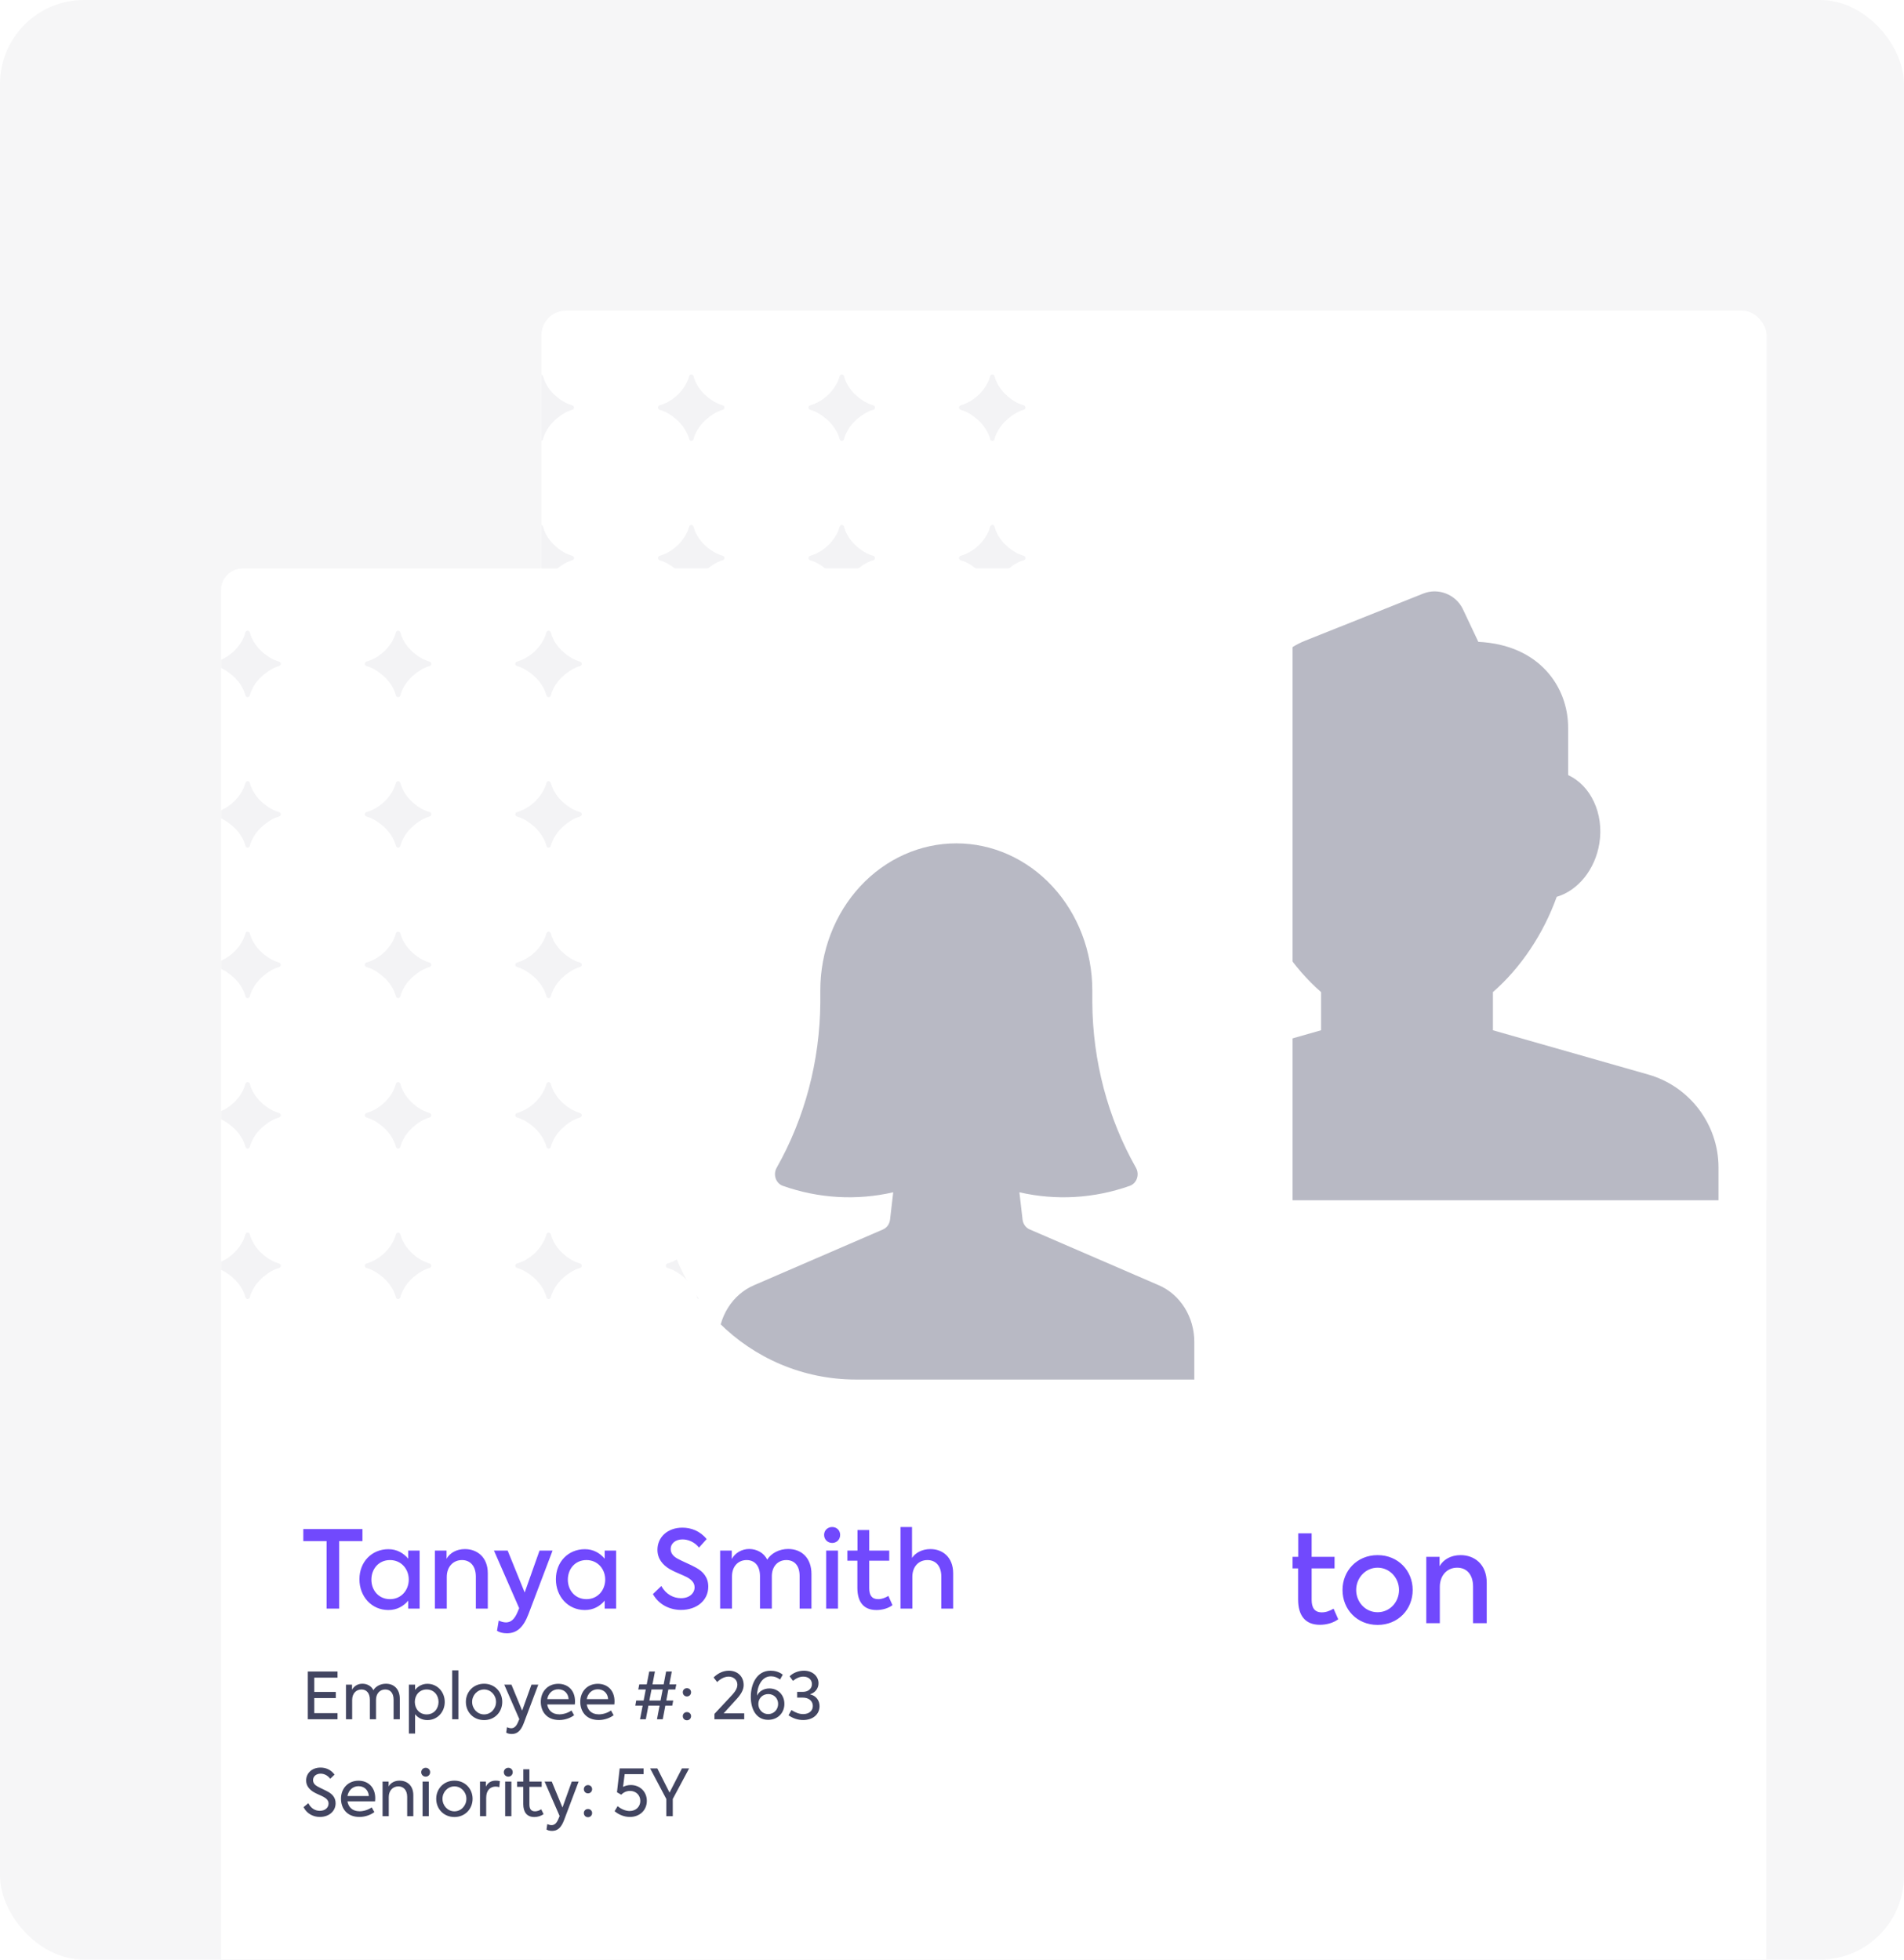 <svg width="544" height="560" viewBox="0 0 544 560" fill="none" xmlns="http://www.w3.org/2000/svg">
<g clip-path="url(#clip0_443_726)">
<rect width="544" height="560" rx="24" fill="#F6F6F7"/>
<g filter="url(#filter0_ddd_443_726)">
<g clip-path="url(#clip1_443_726)">
<rect x="154.691" y="76.769" width="350" height="495.1" rx="7.035" fill="white"/>
<path d="M154.524 114C154.224 114 153.971 113.783 153.899 113.492C153.667 112.566 153.225 111.58 152.57 110.536C151.795 109.283 150.69 108.12 149.255 107.048C148.007 106.105 146.759 105.462 145.511 105.119C145.216 105.037 145 104.775 145 104.469C145 104.168 145.207 103.909 145.496 103.827C146.72 103.477 147.899 102.91 149.033 102.125C150.336 101.218 151.424 100.129 152.298 98.859C153.071 97.728 153.602 96.609 153.891 95.503C153.966 95.213 154.221 95 154.521 95C154.824 95 155.081 95.218 155.155 95.511C155.321 96.175 155.581 96.854 155.935 97.548C156.38 98.406 156.949 99.231 157.642 100.022C158.351 100.797 159.143 101.498 160.017 102.125C161.159 102.935 162.32 103.504 163.501 103.832C163.79 103.912 164 104.17 164 104.47C164 104.775 163.784 105.035 163.49 105.116C162.742 105.321 161.972 105.652 161.18 106.108C160.223 106.669 159.332 107.337 158.508 108.112C157.683 108.871 157.007 109.671 156.479 110.512C155.824 111.558 155.38 112.551 155.15 113.491C155.078 113.782 154.824 114 154.524 114Z" fill="#F3F3F5"/>
<path d="M197.524 114C197.224 114 196.971 113.783 196.899 113.492C196.667 112.566 196.225 111.58 195.57 110.536C194.795 109.283 193.69 108.12 192.255 107.048C191.007 106.105 189.759 105.462 188.511 105.119C188.216 105.037 188 104.775 188 104.469C188 104.168 188.207 103.909 188.496 103.827C189.72 103.477 190.899 102.91 192.033 102.125C193.336 101.218 194.424 100.129 195.298 98.859C196.071 97.728 196.602 96.609 196.891 95.503C196.966 95.213 197.221 95 197.521 95C197.824 95 198.081 95.218 198.155 95.511C198.321 96.175 198.581 96.854 198.935 97.548C199.38 98.406 199.949 99.231 200.642 100.022C201.351 100.797 202.143 101.498 203.017 102.125C204.159 102.935 205.32 103.504 206.501 103.832C206.79 103.912 207 104.17 207 104.47C207 104.775 206.784 105.035 206.49 105.116C205.742 105.321 204.972 105.652 204.18 106.108C203.223 106.669 202.332 107.337 201.508 108.112C200.683 108.871 200.007 109.671 199.479 110.512C198.824 111.558 198.38 112.551 198.15 113.491C198.078 113.782 197.824 114 197.524 114Z" fill="#F3F3F5"/>
<path d="M240.524 114C240.224 114 239.971 113.783 239.899 113.492C239.667 112.566 239.225 111.58 238.57 110.536C237.795 109.283 236.69 108.12 235.255 107.048C234.007 106.105 232.759 105.462 231.511 105.119C231.216 105.037 231 104.775 231 104.469C231 104.168 231.207 103.909 231.496 103.827C232.72 103.477 233.899 102.91 235.033 102.125C236.336 101.218 237.424 100.129 238.298 98.859C239.071 97.728 239.602 96.609 239.891 95.503C239.966 95.213 240.221 95 240.521 95C240.824 95 241.081 95.218 241.155 95.511C241.321 96.175 241.581 96.854 241.935 97.548C242.38 98.406 242.949 99.231 243.642 100.022C244.351 100.797 245.143 101.498 246.017 102.125C247.159 102.935 248.32 103.504 249.501 103.832C249.79 103.912 250 104.17 250 104.47C250 104.775 249.784 105.035 249.49 105.116C248.742 105.321 247.972 105.652 247.18 106.108C246.223 106.669 245.332 107.337 244.508 108.112C243.683 108.871 243.007 109.671 242.479 110.512C241.824 111.558 241.38 112.551 241.15 113.491C241.078 113.782 240.824 114 240.524 114Z" fill="#F3F3F5"/>
<path d="M283.524 114C283.224 114 282.971 113.783 282.899 113.492C282.667 112.566 282.225 111.58 281.57 110.536C280.795 109.283 279.69 108.12 278.255 107.048C277.007 106.105 275.759 105.462 274.511 105.119C274.216 105.037 274 104.775 274 104.469C274 104.168 274.207 103.909 274.496 103.827C275.72 103.477 276.899 102.91 278.033 102.125C279.336 101.218 280.424 100.129 281.298 98.859C282.071 97.728 282.602 96.609 282.891 95.503C282.966 95.213 283.221 95 283.521 95C283.824 95 284.081 95.218 284.155 95.511C284.321 96.175 284.581 96.854 284.935 97.548C285.38 98.406 285.949 99.231 286.642 100.022C287.351 100.797 288.143 101.498 289.017 102.125C290.159 102.935 291.32 103.504 292.501 103.832C292.79 103.912 293 104.17 293 104.47C293 104.775 292.784 105.035 292.49 105.116C291.742 105.321 290.972 105.652 290.18 106.108C289.223 106.669 288.332 107.337 287.508 108.112C286.683 108.871 286.007 109.671 285.479 110.512C284.824 111.558 284.38 112.551 284.15 113.491C284.078 113.782 283.824 114 283.524 114Z" fill="#F3F3F5"/>
<path d="M326.524 114C326.224 114 325.971 113.783 325.899 113.492C325.667 112.566 325.225 111.58 324.57 110.536C323.795 109.283 322.69 108.12 321.255 107.048C320.007 106.105 318.759 105.462 317.511 105.119C317.216 105.037 317 104.775 317 104.469C317 104.168 317.207 103.909 317.496 103.827C318.72 103.477 319.899 102.91 321.033 102.125C322.336 101.218 323.424 100.129 324.298 98.859C325.071 97.728 325.602 96.609 325.891 95.503C325.966 95.213 326.221 95 326.521 95C326.824 95 327.081 95.218 327.155 95.511C327.321 96.175 327.581 96.854 327.935 97.548C328.38 98.406 328.949 99.231 329.642 100.022C330.351 100.797 331.143 101.498 332.017 102.125C333.159 102.935 334.32 103.504 335.501 103.832C335.79 103.912 336 104.17 336 104.47C336 104.775 335.784 105.035 335.49 105.116C334.742 105.321 333.972 105.652 333.18 106.108C332.223 106.669 331.332 107.337 330.508 108.112C329.683 108.871 329.007 109.671 328.479 110.512C327.824 111.558 327.38 112.551 327.15 113.491C327.078 113.782 326.824 114 326.524 114Z" fill="#F3F3F5"/>
<path d="M369.524 114C369.224 114 368.971 113.783 368.899 113.492C368.667 112.566 368.225 111.58 367.57 110.536C366.795 109.283 365.69 108.12 364.255 107.048C363.007 106.105 361.759 105.462 360.511 105.119C360.216 105.037 360 104.775 360 104.469C360 104.168 360.207 103.909 360.496 103.827C361.72 103.477 362.899 102.91 364.033 102.125C365.336 101.218 366.424 100.129 367.298 98.859C368.071 97.728 368.602 96.609 368.891 95.503C368.966 95.213 369.221 95 369.521 95C369.824 95 370.081 95.218 370.155 95.511C370.321 96.175 370.581 96.854 370.935 97.548C371.38 98.406 371.949 99.231 372.642 100.022C373.351 100.797 374.143 101.498 375.017 102.125C376.159 102.935 377.32 103.504 378.501 103.832C378.79 103.912 379 104.17 379 104.47C379 104.775 378.784 105.035 378.49 105.116C377.742 105.321 376.972 105.652 376.18 106.108C375.223 106.669 374.332 107.337 373.508 108.112C372.683 108.871 372.007 109.671 371.479 110.512C370.824 111.558 370.38 112.551 370.15 113.491C370.078 113.782 369.824 114 369.524 114Z" fill="#F3F3F5"/>
<path d="M154.524 157C154.224 157 153.971 156.783 153.899 156.492C153.667 155.566 153.225 154.58 152.57 153.536C151.795 152.283 150.69 151.12 149.255 150.048C148.007 149.105 146.759 148.462 145.511 148.119C145.216 148.037 145 147.775 145 147.469C145 147.168 145.207 146.909 145.496 146.827C146.72 146.477 147.899 145.91 149.033 145.125C150.336 144.218 151.424 143.129 152.298 141.859C153.071 140.728 153.602 139.609 153.891 138.503C153.966 138.213 154.221 138 154.521 138C154.824 138 155.081 138.218 155.155 138.511C155.321 139.175 155.581 139.854 155.935 140.548C156.38 141.406 156.949 142.23 157.642 143.022C158.351 143.797 159.143 144.498 160.017 145.125C161.159 145.935 162.32 146.504 163.501 146.832C163.79 146.912 164 147.17 164 147.47C164 147.775 163.784 148.035 163.49 148.116C162.742 148.321 161.972 148.652 161.18 149.108C160.223 149.669 159.332 150.337 158.508 151.112C157.683 151.871 157.007 152.671 156.479 153.512C155.824 154.558 155.38 155.551 155.15 156.491C155.078 156.782 154.824 157 154.524 157Z" fill="#F3F3F5"/>
<path d="M197.524 157C197.224 157 196.971 156.783 196.899 156.492C196.667 155.566 196.225 154.58 195.57 153.536C194.795 152.283 193.69 151.12 192.255 150.048C191.007 149.105 189.759 148.462 188.511 148.119C188.216 148.037 188 147.775 188 147.469C188 147.168 188.207 146.909 188.496 146.827C189.72 146.477 190.899 145.91 192.033 145.125C193.336 144.218 194.424 143.129 195.298 141.859C196.071 140.728 196.602 139.609 196.891 138.503C196.966 138.213 197.221 138 197.521 138C197.824 138 198.081 138.218 198.155 138.511C198.321 139.175 198.581 139.854 198.935 140.548C199.38 141.406 199.949 142.23 200.642 143.022C201.351 143.797 202.143 144.498 203.017 145.125C204.159 145.935 205.32 146.504 206.501 146.832C206.79 146.912 207 147.17 207 147.47C207 147.775 206.784 148.035 206.49 148.116C205.742 148.321 204.972 148.652 204.18 149.108C203.223 149.669 202.332 150.337 201.508 151.112C200.683 151.871 200.007 152.671 199.479 153.512C198.824 154.558 198.38 155.551 198.15 156.491C198.078 156.782 197.824 157 197.524 157Z" fill="#F3F3F5"/>
<path d="M240.524 157C240.224 157 239.971 156.783 239.899 156.492C239.667 155.566 239.225 154.58 238.57 153.536C237.795 152.283 236.69 151.12 235.255 150.048C234.007 149.105 232.759 148.462 231.511 148.119C231.216 148.037 231 147.775 231 147.469C231 147.168 231.207 146.909 231.496 146.827C232.72 146.477 233.899 145.91 235.033 145.125C236.336 144.218 237.424 143.129 238.298 141.859C239.071 140.728 239.602 139.609 239.891 138.503C239.966 138.213 240.221 138 240.521 138C240.824 138 241.081 138.218 241.155 138.511C241.321 139.175 241.581 139.854 241.935 140.548C242.38 141.406 242.949 142.23 243.642 143.022C244.351 143.797 245.143 144.498 246.017 145.125C247.159 145.935 248.32 146.504 249.501 146.832C249.79 146.912 250 147.17 250 147.47C250 147.775 249.784 148.035 249.49 148.116C248.742 148.321 247.972 148.652 247.18 149.108C246.223 149.669 245.332 150.337 244.508 151.112C243.683 151.871 243.007 152.671 242.479 153.512C241.824 154.558 241.38 155.551 241.15 156.491C241.078 156.782 240.824 157 240.524 157Z" fill="#F3F3F5"/>
<path d="M283.524 157C283.224 157 282.971 156.783 282.899 156.492C282.667 155.566 282.225 154.58 281.57 153.536C280.795 152.283 279.69 151.12 278.255 150.048C277.007 149.105 275.759 148.462 274.511 148.119C274.216 148.037 274 147.775 274 147.469C274 147.168 274.207 146.909 274.496 146.827C275.72 146.477 276.899 145.91 278.033 145.125C279.336 144.218 280.424 143.129 281.298 141.859C282.071 140.728 282.602 139.609 282.891 138.503C282.966 138.213 283.221 138 283.521 138C283.824 138 284.081 138.218 284.155 138.511C284.321 139.175 284.581 139.854 284.935 140.548C285.38 141.406 285.949 142.23 286.642 143.022C287.351 143.797 288.143 144.498 289.017 145.125C290.159 145.935 291.32 146.504 292.501 146.832C292.79 146.912 293 147.17 293 147.47C293 147.775 292.784 148.035 292.49 148.116C291.742 148.321 290.972 148.652 290.18 149.108C289.223 149.669 288.332 150.337 287.508 151.112C286.683 151.871 286.007 152.671 285.479 153.512C284.824 154.558 284.38 155.551 284.15 156.491C284.078 156.782 283.824 157 283.524 157Z" fill="#F3F3F5"/>
<path d="M326.524 157C326.224 157 325.971 156.783 325.899 156.492C325.667 155.566 325.225 154.58 324.57 153.536C323.795 152.283 322.69 151.12 321.255 150.048C320.007 149.105 318.759 148.462 317.511 148.119C317.216 148.037 317 147.775 317 147.469C317 147.168 317.207 146.909 317.496 146.827C318.72 146.477 319.899 145.91 321.033 145.125C322.336 144.218 323.424 143.129 324.298 141.859C325.071 140.728 325.602 139.609 325.891 138.503C325.966 138.213 326.221 138 326.521 138C326.824 138 327.081 138.218 327.155 138.511C327.321 139.175 327.581 139.854 327.935 140.548C328.38 141.406 328.949 142.23 329.642 143.022C330.351 143.797 331.143 144.498 332.017 145.125C333.159 145.935 334.32 146.504 335.501 146.832C335.79 146.912 336 147.17 336 147.47C336 147.775 335.784 148.035 335.49 148.116C334.742 148.321 333.972 148.652 333.18 149.108C332.223 149.669 331.332 150.337 330.508 151.112C329.683 151.871 329.007 152.671 328.479 153.512C327.824 154.558 327.38 155.551 327.15 156.491C327.078 156.782 326.824 157 326.524 157Z" fill="#F3F3F5"/>
<path d="M369.524 157C369.224 157 368.971 156.783 368.899 156.492C368.667 155.566 368.225 154.58 367.57 153.536C366.795 152.283 365.69 151.12 364.255 150.048C363.007 149.105 361.759 148.462 360.511 148.119C360.216 148.037 360 147.775 360 147.469C360 147.168 360.207 146.909 360.496 146.827C361.72 146.477 362.899 145.91 364.033 145.125C365.336 144.218 366.424 143.129 367.298 141.859C368.071 140.728 368.602 139.609 368.891 138.503C368.966 138.213 369.221 138 369.521 138C369.824 138 370.081 138.218 370.155 138.511C370.321 139.175 370.581 139.854 370.935 140.548C371.38 141.406 371.949 142.23 372.642 143.022C373.351 143.797 374.143 144.498 375.017 145.125C376.159 145.935 377.32 146.504 378.501 146.832C378.79 146.912 379 147.17 379 147.47C379 147.775 378.784 148.035 378.49 148.116C377.742 148.321 376.972 148.652 376.18 149.108C375.223 149.669 374.332 150.337 373.508 151.112C372.683 151.871 372.007 152.671 371.479 153.512C370.824 154.558 370.38 155.551 370.15 156.491C370.078 156.782 369.824 157 369.524 157Z" fill="#F3F3F5"/>
<path d="M154.524 200C154.224 200 153.971 199.783 153.899 199.492C153.667 198.566 153.225 197.58 152.57 196.536C151.795 195.283 150.69 194.12 149.255 193.048C148.007 192.105 146.759 191.462 145.511 191.119C145.216 191.037 145 190.775 145 190.469C145 190.168 145.207 189.909 145.496 189.827C146.72 189.477 147.899 188.91 149.033 188.125C150.336 187.218 151.424 186.129 152.298 184.859C153.071 183.728 153.602 182.609 153.891 181.503C153.966 181.213 154.221 181 154.521 181C154.824 181 155.081 181.218 155.155 181.511C155.321 182.175 155.581 182.854 155.935 183.548C156.38 184.406 156.949 185.23 157.642 186.022C158.351 186.797 159.143 187.498 160.017 188.125C161.159 188.935 162.32 189.504 163.501 189.832C163.79 189.912 164 190.17 164 190.47C164 190.775 163.784 191.035 163.49 191.116C162.742 191.321 161.972 191.652 161.18 192.108C160.223 192.669 159.332 193.337 158.508 194.112C157.683 194.871 157.007 195.671 156.479 196.512C155.824 197.558 155.38 198.551 155.15 199.491C155.078 199.782 154.824 200 154.524 200Z" fill="#F3F3F5"/>
<path d="M197.524 200C197.224 200 196.971 199.783 196.899 199.492C196.667 198.566 196.225 197.58 195.57 196.536C194.795 195.283 193.69 194.12 192.255 193.048C191.007 192.105 189.759 191.462 188.511 191.119C188.216 191.037 188 190.775 188 190.469C188 190.168 188.207 189.909 188.496 189.827C189.72 189.477 190.899 188.91 192.033 188.125C193.336 187.218 194.424 186.129 195.298 184.859C196.071 183.728 196.602 182.609 196.891 181.503C196.966 181.213 197.221 181 197.521 181C197.824 181 198.081 181.218 198.155 181.511C198.321 182.175 198.581 182.854 198.935 183.548C199.38 184.406 199.949 185.23 200.642 186.022C201.351 186.797 202.143 187.498 203.017 188.125C204.159 188.935 205.32 189.504 206.501 189.832C206.79 189.912 207 190.17 207 190.47C207 190.775 206.784 191.035 206.49 191.116C205.742 191.321 204.972 191.652 204.18 192.108C203.223 192.669 202.332 193.337 201.508 194.112C200.683 194.871 200.007 195.671 199.479 196.512C198.824 197.558 198.38 198.551 198.15 199.491C198.078 199.782 197.824 200 197.524 200Z" fill="#F3F3F5"/>
<path d="M240.524 200C240.224 200 239.971 199.783 239.899 199.492C239.667 198.566 239.225 197.58 238.57 196.536C237.795 195.283 236.69 194.12 235.255 193.048C234.007 192.105 232.759 191.462 231.511 191.119C231.216 191.037 231 190.775 231 190.469C231 190.168 231.207 189.909 231.496 189.827C232.72 189.477 233.899 188.91 235.033 188.125C236.336 187.218 237.424 186.129 238.298 184.859C239.071 183.728 239.602 182.609 239.891 181.503C239.966 181.213 240.221 181 240.521 181C240.824 181 241.081 181.218 241.155 181.511C241.321 182.175 241.581 182.854 241.935 183.548C242.38 184.406 242.949 185.23 243.642 186.022C244.351 186.797 245.143 187.498 246.017 188.125C247.159 188.935 248.32 189.504 249.501 189.832C249.79 189.912 250 190.17 250 190.47C250 190.775 249.784 191.035 249.49 191.116C248.742 191.321 247.972 191.652 247.18 192.108C246.223 192.669 245.332 193.337 244.508 194.112C243.683 194.871 243.007 195.671 242.479 196.512C241.824 197.558 241.38 198.551 241.15 199.491C241.078 199.782 240.824 200 240.524 200Z" fill="#F3F3F5"/>
<path d="M283.524 200C283.224 200 282.971 199.783 282.899 199.492C282.667 198.566 282.225 197.58 281.57 196.536C280.795 195.283 279.69 194.12 278.255 193.048C277.007 192.105 275.759 191.462 274.511 191.119C274.216 191.037 274 190.775 274 190.469C274 190.168 274.207 189.909 274.496 189.827C275.72 189.477 276.899 188.91 278.033 188.125C279.336 187.218 280.424 186.129 281.298 184.859C282.071 183.728 282.602 182.609 282.891 181.503C282.966 181.213 283.221 181 283.521 181C283.824 181 284.081 181.218 284.155 181.511C284.321 182.175 284.581 182.854 284.935 183.548C285.38 184.406 285.949 185.23 286.642 186.022C287.351 186.797 288.143 187.498 289.017 188.125C290.159 188.935 291.32 189.504 292.501 189.832C292.79 189.912 293 190.17 293 190.47C293 190.775 292.784 191.035 292.49 191.116C291.742 191.321 290.972 191.652 290.18 192.108C289.223 192.669 288.332 193.337 287.508 194.112C286.683 194.871 286.007 195.671 285.479 196.512C284.824 197.558 284.38 198.551 284.15 199.491C284.078 199.782 283.824 200 283.524 200Z" fill="#F3F3F5"/>
<path d="M326.524 200C326.224 200 325.971 199.783 325.899 199.492C325.667 198.566 325.225 197.58 324.57 196.536C323.795 195.283 322.69 194.12 321.255 193.048C320.007 192.105 318.759 191.462 317.511 191.119C317.216 191.037 317 190.775 317 190.469C317 190.168 317.207 189.909 317.496 189.827C318.72 189.477 319.899 188.91 321.033 188.125C322.336 187.218 323.424 186.129 324.298 184.859C325.071 183.728 325.602 182.609 325.891 181.503C325.966 181.213 326.221 181 326.521 181C326.824 181 327.081 181.218 327.155 181.511C327.321 182.175 327.581 182.854 327.935 183.548C328.38 184.406 328.949 185.23 329.642 186.022C330.351 186.797 331.143 187.498 332.017 188.125C333.159 188.935 334.32 189.504 335.501 189.832C335.79 189.912 336 190.17 336 190.47C336 190.775 335.784 191.035 335.49 191.116C334.742 191.321 333.972 191.652 333.18 192.108C332.223 192.669 331.332 193.337 330.508 194.112C329.683 194.871 329.007 195.671 328.479 196.512C327.824 197.558 327.38 198.551 327.15 199.491C327.078 199.782 326.824 200 326.524 200Z" fill="#F3F3F5"/>
<path d="M369.524 200C369.224 200 368.971 199.783 368.899 199.492C368.667 198.566 368.225 197.58 367.57 196.536C366.795 195.283 365.69 194.12 364.255 193.048C363.007 192.105 361.759 191.462 360.511 191.119C360.216 191.037 360 190.775 360 190.469C360 190.168 360.207 189.909 360.496 189.827C361.72 189.477 362.899 188.91 364.033 188.125C365.336 187.218 366.424 186.129 367.298 184.859C368.071 183.728 368.602 182.609 368.891 181.503C368.966 181.213 369.221 181 369.521 181C369.824 181 370.081 181.218 370.155 181.511C370.321 182.175 370.581 182.854 370.935 183.548C371.38 184.406 371.949 185.23 372.642 186.022C373.351 186.797 374.143 187.498 375.017 188.125C376.159 188.935 377.32 189.504 378.501 189.832C378.79 189.912 379 190.17 379 190.47C379 190.775 378.784 191.035 378.49 191.116C377.742 191.321 376.972 191.652 376.18 192.108C375.223 192.669 374.332 193.337 373.508 194.112C372.683 194.871 372.007 195.671 371.479 196.512C370.824 197.558 370.38 198.551 370.15 199.491C370.078 199.782 369.824 200 369.524 200Z" fill="#F3F3F5"/>
<path d="M154.524 243C154.224 243 153.971 242.783 153.899 242.492C153.667 241.566 153.225 240.58 152.57 239.536C151.795 238.283 150.69 237.12 149.255 236.048C148.007 235.105 146.759 234.462 145.511 234.119C145.216 234.037 145 233.775 145 233.469C145 233.168 145.207 232.909 145.496 232.827C146.72 232.477 147.899 231.91 149.033 231.125C150.336 230.218 151.424 229.129 152.298 227.859C153.071 226.728 153.602 225.609 153.891 224.503C153.966 224.213 154.221 224 154.521 224C154.824 224 155.081 224.218 155.155 224.511C155.321 225.175 155.581 225.854 155.935 226.548C156.38 227.406 156.949 228.23 157.642 229.022C158.351 229.797 159.143 230.498 160.017 231.125C161.159 231.935 162.32 232.504 163.501 232.832C163.79 232.912 164 233.17 164 233.47C164 233.775 163.784 234.035 163.49 234.116C162.742 234.321 161.972 234.652 161.18 235.108C160.223 235.669 159.332 236.337 158.508 237.112C157.683 237.871 157.007 238.671 156.479 239.512C155.824 240.558 155.38 241.551 155.15 242.491C155.078 242.782 154.824 243 154.524 243Z" fill="#F3F3F5"/>
<path d="M197.524 243C197.224 243 196.971 242.783 196.899 242.492C196.667 241.566 196.225 240.58 195.57 239.536C194.795 238.283 193.69 237.12 192.255 236.048C191.007 235.105 189.759 234.462 188.511 234.119C188.216 234.037 188 233.775 188 233.469C188 233.168 188.207 232.909 188.496 232.827C189.72 232.477 190.899 231.91 192.033 231.125C193.336 230.218 194.424 229.129 195.298 227.859C196.071 226.728 196.602 225.609 196.891 224.503C196.966 224.213 197.221 224 197.521 224C197.824 224 198.081 224.218 198.155 224.511C198.321 225.175 198.581 225.854 198.935 226.548C199.38 227.406 199.949 228.23 200.642 229.022C201.351 229.797 202.143 230.498 203.017 231.125C204.159 231.935 205.32 232.504 206.501 232.832C206.79 232.912 207 233.17 207 233.47C207 233.775 206.784 234.035 206.49 234.116C205.742 234.321 204.972 234.652 204.18 235.108C203.223 235.669 202.332 236.337 201.508 237.112C200.683 237.871 200.007 238.671 199.479 239.512C198.824 240.558 198.38 241.551 198.15 242.491C198.078 242.782 197.824 243 197.524 243Z" fill="#F3F3F5"/>
<path d="M240.524 243C240.224 243 239.971 242.783 239.899 242.492C239.667 241.566 239.225 240.58 238.57 239.536C237.795 238.283 236.69 237.12 235.255 236.048C234.007 235.105 232.759 234.462 231.511 234.119C231.216 234.037 231 233.775 231 233.469C231 233.168 231.207 232.909 231.496 232.827C232.72 232.477 233.899 231.91 235.033 231.125C236.336 230.218 237.424 229.129 238.298 227.859C239.071 226.728 239.602 225.609 239.891 224.503C239.966 224.213 240.221 224 240.521 224C240.824 224 241.081 224.218 241.155 224.511C241.321 225.175 241.581 225.854 241.935 226.548C242.38 227.406 242.949 228.23 243.642 229.022C244.351 229.797 245.143 230.498 246.017 231.125C247.159 231.935 248.32 232.504 249.501 232.832C249.79 232.912 250 233.17 250 233.47C250 233.775 249.784 234.035 249.49 234.116C248.742 234.321 247.972 234.652 247.18 235.108C246.223 235.669 245.332 236.337 244.508 237.112C243.683 237.871 243.007 238.671 242.479 239.512C241.824 240.558 241.38 241.551 241.15 242.491C241.078 242.782 240.824 243 240.524 243Z" fill="#F3F3F5"/>
<path d="M283.524 243C283.224 243 282.971 242.783 282.899 242.492C282.667 241.566 282.225 240.58 281.57 239.536C280.795 238.283 279.69 237.12 278.255 236.048C277.007 235.105 275.759 234.462 274.511 234.119C274.216 234.037 274 233.775 274 233.469C274 233.168 274.207 232.909 274.496 232.827C275.72 232.477 276.899 231.91 278.033 231.125C279.336 230.218 280.424 229.129 281.298 227.859C282.071 226.728 282.602 225.609 282.891 224.503C282.966 224.213 283.221 224 283.521 224C283.824 224 284.081 224.218 284.155 224.511C284.321 225.175 284.581 225.854 284.935 226.548C285.38 227.406 285.949 228.23 286.642 229.022C287.351 229.797 288.143 230.498 289.017 231.125C290.159 231.935 291.32 232.504 292.501 232.832C292.79 232.912 293 233.17 293 233.47C293 233.775 292.784 234.035 292.49 234.116C291.742 234.321 290.972 234.652 290.18 235.108C289.223 235.669 288.332 236.337 287.508 237.112C286.683 237.871 286.007 238.671 285.479 239.512C284.824 240.558 284.38 241.551 284.15 242.491C284.078 242.782 283.824 243 283.524 243Z" fill="#F3F3F5"/>
<path d="M326.524 243C326.224 243 325.971 242.783 325.899 242.492C325.667 241.566 325.225 240.58 324.57 239.536C323.795 238.283 322.69 237.12 321.255 236.048C320.007 235.105 318.759 234.462 317.511 234.119C317.216 234.037 317 233.775 317 233.469C317 233.168 317.207 232.909 317.496 232.827C318.72 232.477 319.899 231.91 321.033 231.125C322.336 230.218 323.424 229.129 324.298 227.859C325.071 226.728 325.602 225.609 325.891 224.503C325.966 224.213 326.221 224 326.521 224C326.824 224 327.081 224.218 327.155 224.511C327.321 225.175 327.581 225.854 327.935 226.548C328.38 227.406 328.949 228.23 329.642 229.022C330.351 229.797 331.143 230.498 332.017 231.125C333.159 231.935 334.32 232.504 335.501 232.832C335.79 232.912 336 233.17 336 233.47C336 233.775 335.784 234.035 335.49 234.116C334.742 234.321 333.972 234.652 333.18 235.108C332.223 235.669 331.332 236.337 330.508 237.112C329.683 237.871 329.007 238.671 328.479 239.512C327.824 240.558 327.38 241.551 327.15 242.491C327.078 242.782 326.824 243 326.524 243Z" fill="#F3F3F5"/>
<path d="M369.524 243C369.224 243 368.971 242.783 368.899 242.492C368.667 241.566 368.225 240.58 367.57 239.536C366.795 238.283 365.69 237.12 364.255 236.048C363.007 235.105 361.759 234.462 360.511 234.119C360.216 234.037 360 233.775 360 233.469C360 233.168 360.207 232.909 360.496 232.827C361.72 232.477 362.899 231.91 364.033 231.125C365.336 230.218 366.424 229.129 367.298 227.859C368.071 226.728 368.602 225.609 368.891 224.503C368.966 224.213 369.221 224 369.521 224C369.824 224 370.081 224.218 370.155 224.511C370.321 225.175 370.581 225.854 370.935 226.548C371.38 227.406 371.949 228.23 372.642 229.022C373.351 229.797 374.143 230.498 375.017 231.125C376.159 231.935 377.32 232.504 378.501 232.832C378.79 232.912 379 233.17 379 233.47C379 233.775 378.784 234.035 378.49 234.116C377.742 234.321 376.972 234.652 376.18 235.108C375.223 235.669 374.332 236.337 373.508 237.112C372.683 237.871 372.007 238.671 371.479 239.512C370.824 240.558 370.38 241.551 370.15 242.491C370.078 242.782 369.824 243 369.524 243Z" fill="#F3F3F5"/>
<path d="M154.524 286C154.224 286 153.971 285.783 153.899 285.492C153.667 284.566 153.225 283.58 152.57 282.536C151.795 281.283 150.69 280.12 149.255 279.048C148.007 278.105 146.759 277.462 145.511 277.119C145.216 277.037 145 276.775 145 276.469C145 276.168 145.207 275.909 145.496 275.827C146.72 275.477 147.899 274.91 149.033 274.125C150.336 273.218 151.424 272.129 152.298 270.859C153.071 269.728 153.602 268.609 153.891 267.503C153.966 267.213 154.221 267 154.521 267C154.824 267 155.081 267.218 155.155 267.511C155.321 268.175 155.581 268.854 155.935 269.548C156.38 270.406 156.949 271.23 157.642 272.022C158.351 272.797 159.143 273.498 160.017 274.125C161.159 274.935 162.32 275.504 163.501 275.832C163.79 275.912 164 276.17 164 276.47C164 276.775 163.784 277.035 163.49 277.116C162.742 277.321 161.972 277.652 161.18 278.108C160.223 278.669 159.332 279.337 158.508 280.112C157.683 280.871 157.007 281.671 156.479 282.512C155.824 283.558 155.38 284.551 155.15 285.491C155.078 285.782 154.824 286 154.524 286Z" fill="#F3F3F5"/>
<path d="M197.524 286C197.224 286 196.971 285.783 196.899 285.492C196.667 284.566 196.225 283.58 195.57 282.536C194.795 281.283 193.69 280.12 192.255 279.048C191.007 278.105 189.759 277.462 188.511 277.119C188.216 277.037 188 276.775 188 276.469C188 276.168 188.207 275.909 188.496 275.827C189.72 275.477 190.899 274.91 192.033 274.125C193.336 273.218 194.424 272.129 195.298 270.859C196.071 269.728 196.602 268.609 196.891 267.503C196.966 267.213 197.221 267 197.521 267C197.824 267 198.081 267.218 198.155 267.511C198.321 268.175 198.581 268.854 198.935 269.548C199.38 270.406 199.949 271.23 200.642 272.022C201.351 272.797 202.143 273.498 203.017 274.125C204.159 274.935 205.32 275.504 206.501 275.832C206.79 275.912 207 276.17 207 276.47C207 276.775 206.784 277.035 206.49 277.116C205.742 277.321 204.972 277.652 204.18 278.108C203.223 278.669 202.332 279.337 201.508 280.112C200.683 280.871 200.007 281.671 199.479 282.512C198.824 283.558 198.38 284.551 198.15 285.491C198.078 285.782 197.824 286 197.524 286Z" fill="#F3F3F5"/>
<path d="M240.524 286C240.224 286 239.971 285.783 239.899 285.492C239.667 284.566 239.225 283.58 238.57 282.536C237.795 281.283 236.69 280.12 235.255 279.048C234.007 278.105 232.759 277.462 231.511 277.119C231.216 277.037 231 276.775 231 276.469C231 276.168 231.207 275.909 231.496 275.827C232.72 275.477 233.899 274.91 235.033 274.125C236.336 273.218 237.424 272.129 238.298 270.859C239.071 269.728 239.602 268.609 239.891 267.503C239.966 267.213 240.221 267 240.521 267C240.824 267 241.081 267.218 241.155 267.511C241.321 268.175 241.581 268.854 241.935 269.548C242.38 270.406 242.949 271.23 243.642 272.022C244.351 272.797 245.143 273.498 246.017 274.125C247.159 274.935 248.32 275.504 249.501 275.832C249.79 275.912 250 276.17 250 276.47C250 276.775 249.784 277.035 249.49 277.116C248.742 277.321 247.972 277.652 247.18 278.108C246.223 278.669 245.332 279.337 244.508 280.112C243.683 280.871 243.007 281.671 242.479 282.512C241.824 283.558 241.38 284.551 241.15 285.491C241.078 285.782 240.824 286 240.524 286Z" fill="#F3F3F5"/>
<path d="M283.524 286C283.224 286 282.971 285.783 282.899 285.492C282.667 284.566 282.225 283.58 281.57 282.536C280.795 281.283 279.69 280.12 278.255 279.048C277.007 278.105 275.759 277.462 274.511 277.119C274.216 277.037 274 276.775 274 276.469C274 276.168 274.207 275.909 274.496 275.827C275.72 275.477 276.899 274.91 278.033 274.125C279.336 273.218 280.424 272.129 281.298 270.859C282.071 269.728 282.602 268.609 282.891 267.503C282.966 267.213 283.221 267 283.521 267C283.824 267 284.081 267.218 284.155 267.511C284.321 268.175 284.581 268.854 284.935 269.548C285.38 270.406 285.949 271.23 286.642 272.022C287.351 272.797 288.143 273.498 289.017 274.125C290.159 274.935 291.32 275.504 292.501 275.832C292.79 275.912 293 276.17 293 276.47C293 276.775 292.784 277.035 292.49 277.116C291.742 277.321 290.972 277.652 290.18 278.108C289.223 278.669 288.332 279.337 287.508 280.112C286.683 280.871 286.007 281.671 285.479 282.512C284.824 283.558 284.38 284.551 284.15 285.491C284.078 285.782 283.824 286 283.524 286Z" fill="#F3F3F5"/>
<path d="M326.524 286C326.224 286 325.971 285.783 325.899 285.492C325.667 284.566 325.225 283.58 324.57 282.536C323.795 281.283 322.69 280.12 321.255 279.048C320.007 278.105 318.759 277.462 317.511 277.119C317.216 277.037 317 276.775 317 276.469C317 276.168 317.207 275.909 317.496 275.827C318.72 275.477 319.899 274.91 321.033 274.125C322.336 273.218 323.424 272.129 324.298 270.859C325.071 269.728 325.602 268.609 325.891 267.503C325.966 267.213 326.221 267 326.521 267C326.824 267 327.081 267.218 327.155 267.511C327.321 268.175 327.581 268.854 327.935 269.548C328.38 270.406 328.949 271.23 329.642 272.022C330.351 272.797 331.143 273.498 332.017 274.125C333.159 274.935 334.32 275.504 335.501 275.832C335.79 275.912 336 276.17 336 276.47C336 276.775 335.784 277.035 335.49 277.116C334.742 277.321 333.972 277.652 333.18 278.108C332.223 278.669 331.332 279.337 330.508 280.112C329.683 280.871 329.007 281.671 328.479 282.512C327.824 283.558 327.38 284.551 327.15 285.491C327.078 285.782 326.824 286 326.524 286Z" fill="#F3F3F5"/>
<path d="M369.524 286C369.224 286 368.971 285.783 368.899 285.492C368.667 284.566 368.225 283.58 367.57 282.536C366.795 281.283 365.69 280.12 364.255 279.048C363.007 278.105 361.759 277.462 360.511 277.119C360.216 277.037 360 276.775 360 276.469C360 276.168 360.207 275.909 360.496 275.827C361.72 275.477 362.899 274.91 364.033 274.125C365.336 273.218 366.424 272.129 367.298 270.859C368.071 269.728 368.602 268.609 368.891 267.503C368.966 267.213 369.221 267 369.521 267C369.824 267 370.081 267.218 370.155 267.511C370.321 268.175 370.581 268.854 370.935 269.548C371.38 270.406 371.949 271.23 372.642 272.022C373.351 272.797 374.143 273.498 375.017 274.125C376.159 274.935 377.32 275.504 378.501 275.832C378.79 275.912 379 276.17 379 276.47C379 276.775 378.784 277.035 378.49 277.116C377.742 277.321 376.972 277.652 376.18 278.108C375.223 278.669 374.332 279.337 373.508 280.112C372.683 280.871 372.007 281.671 371.479 282.512C370.824 283.558 370.38 284.551 370.15 285.491C370.078 285.782 369.824 286 369.524 286Z" fill="#F3F3F5"/>
<g clip-path="url(#clip2_443_726)">
<path d="M299 77H505V331H362.317C327.348 331 299 302.652 299 267.683V77Z" fill="white"/>
<path d="M470.969 295.081L426.552 282.416V271.503C434.46 264.631 441 254.855 444.772 244.285C450.886 242.471 455.768 236.46 456.962 228.997C458.322 220.486 454.489 212.441 448.034 209.503V195.878C448.034 184.488 439.991 172.263 422.381 171.418L417.903 161.942C415.841 157.821 410.9 155.925 406.643 157.619L372.857 171.111C363.383 174.892 355.966 185.833 355.966 196.016V209.5C349.511 212.438 345.678 220.483 347.038 228.994C348.232 236.46 353.114 242.468 359.228 244.282C363 254.855 369.54 264.628 377.448 271.5V282.413L333.031 295.081C321.237 298.448 313 309.349 313 321.595V342.936C313 344.631 314.375 346 316.069 346H487.931C489.625 346 491 344.631 491 342.936V321.595C491 309.349 482.763 298.448 470.969 295.081Z" fill="#B8B9C4"/>
</g>
<path d="M198.064 451.855L191.733 441.654H188.285V451.855H184.24V425.86H193.421C199.119 425.86 201.828 429.764 201.828 433.774C201.828 436.975 199.964 440.176 196.024 441.267L202.954 451.855H198.064ZM188.285 429.694V437.89H192.788C196.341 437.89 197.642 435.815 197.642 433.739C197.642 431.593 196.235 429.694 193.421 429.694H188.285ZM214.834 452.347C208.924 452.347 204.809 447.88 204.809 442.357C204.809 436.905 208.924 432.402 214.834 432.402C220.744 432.402 224.859 436.905 224.859 442.357C224.859 447.88 220.744 452.347 214.834 452.347ZM214.834 448.724C218.281 448.724 220.955 445.875 220.955 442.357C220.955 438.91 218.281 435.99 214.834 435.99C211.387 435.99 208.713 438.91 208.713 442.357C208.713 445.875 211.387 448.724 214.834 448.724ZM239.015 432.438C244.432 432.438 248.478 436.835 248.478 442.392C248.478 447.95 244.432 452.312 238.98 452.312C236.166 452.312 234.055 451.011 232.578 449.146V451.855H228.744V425.191H232.613V435.639C234.126 433.739 236.201 432.438 239.015 432.438ZM238.488 448.689C242.146 448.689 244.503 445.84 244.503 442.357C244.503 438.91 242.146 436.026 238.488 436.026C234.794 436.026 232.437 438.945 232.437 442.357C232.437 445.84 234.794 448.689 238.488 448.689ZM270.213 442.005C270.213 442.779 270.142 443.342 270.072 443.87H255.263C255.791 446.578 257.655 448.83 261.559 448.83C263.74 448.83 266.308 447.985 267.997 446.789L269.615 449.639C267.891 450.975 264.831 452.277 261.419 452.277C254.278 452.277 251.253 447.317 251.253 442.322C251.253 436.694 255.122 432.438 260.926 432.438C266.238 432.438 270.213 435.99 270.213 442.005ZM260.926 435.779C257.971 435.779 255.826 437.784 255.263 440.704H266.308C265.992 437.679 263.775 435.779 260.926 435.779ZM274.019 451.855V432.895H277.713V435.603C278.873 433.423 280.667 432.402 283.094 432.402C283.763 432.402 284.537 432.473 285.346 432.719L284.994 436.483C284.29 436.237 283.587 436.131 282.919 436.131C280.175 436.131 277.888 437.925 277.888 442.146V451.855H274.019ZM300.051 447.704L301.388 450.729C299.981 451.784 298.011 452.312 296.147 452.312C291.961 452.312 289.921 449.674 289.921 445.066V436.201H286.649V432.895H289.956V426.176H293.79V432.895H300.333V436.201H293.79V445.136C293.79 447.423 294.599 448.759 296.71 448.759C297.941 448.759 299.031 448.302 300.051 447.704ZM320.226 452.277C316.533 452.277 312.98 450.553 311.045 447.106L313.789 444.468C315.302 447.176 317.729 448.443 320.226 448.443C323.005 448.443 324.659 446.789 324.659 444.89C324.659 443.272 323.463 442.287 322.091 441.548C320.367 440.669 318.257 439.965 316.463 438.91C314.211 437.538 312.523 435.568 312.523 432.614C312.523 428.603 315.724 425.402 320.684 425.402C323.533 425.402 326.453 426.493 328.598 429.131L326.101 431.91C324.588 430.011 322.442 429.237 320.719 429.237C318.503 429.237 316.85 430.468 316.85 432.402C316.85 433.915 317.905 434.865 319.03 435.498C320.437 436.307 323.357 437.468 325.151 438.488C327.508 439.789 329.126 441.689 329.126 444.679C329.126 449.146 325.397 452.277 320.226 452.277ZM341.056 452.312C335.99 452.312 332.754 449.181 332.754 444.081V432.895H336.624V444.046C336.624 446.895 338.242 448.724 341.056 448.724C343.905 448.724 345.488 446.895 345.488 444.046V432.895H349.392V444.081C349.392 449.252 346.227 452.312 341.056 452.312ZM365.594 447.704L366.931 450.729C365.524 451.784 363.554 452.312 361.689 452.312C357.503 452.312 355.463 449.674 355.463 445.066V436.201H352.192V432.895H355.498V426.176H359.333V432.895H365.875V436.201H359.333V445.136C359.333 447.423 360.142 448.759 362.252 448.759C363.483 448.759 364.574 448.302 365.594 447.704ZM381.018 447.704L382.354 450.729C380.947 451.784 378.978 452.312 377.113 452.312C372.927 452.312 370.887 449.674 370.887 445.066V436.201H367.616V432.895H370.922V426.176H374.756V432.895H381.299V436.201H374.756V445.136C374.756 447.423 375.565 448.759 377.676 448.759C378.907 448.759 379.998 448.302 381.018 447.704ZM393.599 452.347C387.689 452.347 383.574 447.88 383.574 442.357C383.574 436.905 387.689 432.402 393.599 432.402C399.508 432.402 403.624 436.905 403.624 442.357C403.624 447.88 399.508 452.347 393.599 452.347ZM393.599 448.724C397.046 448.724 399.719 445.875 399.719 442.357C399.719 438.91 397.046 435.99 393.599 435.99C390.152 435.99 387.478 438.91 387.478 442.357C387.478 445.875 390.152 448.724 393.599 448.724ZM407.509 451.855V432.895H411.308V435.568C412.398 433.634 414.579 432.402 417.323 432.402C421.192 432.402 424.78 434.935 424.78 440.317V451.855H420.876V441.408C420.876 437.855 418.976 435.99 416.338 435.99C413.418 435.99 411.378 438.242 411.378 441.478V451.855H407.509Z" fill="#7149FD"/>
<path d="M183.037 487.859V472.262H192.746V474.267H185.148V478.932H192.176V480.937H185.148V485.854H192.746V487.859H183.037ZM208.562 476.251C211.305 476.251 213.078 478.13 213.078 481.127V487.859H211.052V481.443C211.052 479.291 209.976 478.13 208.329 478.13C206.557 478.13 205.311 479.48 205.311 481.486V487.859H203.306V481.486C203.306 479.375 202.251 478.13 200.563 478.13C198.811 478.13 197.523 479.459 197.523 481.528V487.859H195.497V476.547H197.481V478.214C198.135 477.011 199.381 476.23 200.9 476.251C202.378 476.251 203.813 476.99 204.446 478.362C205.206 477.096 206.768 476.251 208.562 476.251ZM222.104 476.272C225.354 476.272 227.76 478.932 227.76 482.203C227.76 485.496 225.354 488.134 222.082 488.134C220.415 488.134 219.043 487.416 218.072 486.213V492.524H216.046V476.547H218.072V478.256C219.064 477.011 220.457 476.272 222.104 476.272ZM221.85 486.276C224.214 486.276 225.734 484.419 225.734 482.182C225.734 479.966 224.214 478.13 221.85 478.13C219.486 478.13 217.988 479.987 217.988 482.182C217.988 484.419 219.486 486.276 221.85 486.276ZM232.211 487.859H230.185V471.882H232.211V487.859ZM240.614 488.134C237.11 488.134 234.662 485.496 234.662 482.182C234.662 478.932 237.11 476.251 240.614 476.251C244.096 476.251 246.545 478.932 246.545 482.182C246.545 485.496 244.096 488.134 240.614 488.134ZM240.614 486.276C242.809 486.276 244.518 484.419 244.518 482.182C244.518 479.987 242.809 478.13 240.614 478.13C238.419 478.13 236.709 479.987 236.709 482.182C236.709 484.419 238.419 486.276 240.614 486.276ZM256.086 476.547H258.323L253.574 489.126C252.603 491.722 251.358 492.671 249.649 492.671C248.91 492.671 248.277 492.503 247.833 492.228L248.087 490.455C248.488 490.624 248.994 490.793 249.459 490.793C250.366 490.793 251.084 490.265 251.696 488.809L252.118 487.817L247.2 476.547H249.543L253.047 485.031L256.086 476.547ZM270.314 481.992C270.314 482.456 270.271 482.752 270.25 483.026H261.238C261.534 484.757 262.695 486.255 265.206 486.255C266.557 486.255 268.119 485.749 269.153 484.989L270.018 486.53C269.005 487.332 267.169 488.113 265.164 488.113C260.879 488.113 259.128 485.116 259.128 482.161C259.128 478.805 261.428 476.272 264.847 476.272C267.992 476.272 270.314 478.404 270.314 481.992ZM264.847 478.066C262.948 478.066 261.576 479.417 261.238 481.274H268.224C268.098 479.269 266.662 478.066 264.847 478.066ZM283.216 481.992C283.216 482.456 283.174 482.752 283.153 483.026H274.141C274.436 484.757 275.597 486.255 278.109 486.255C279.459 486.255 281.021 485.749 282.055 484.989L282.921 486.53C281.908 487.332 280.071 488.113 278.066 488.113C273.782 488.113 272.03 485.116 272.03 482.161C272.03 478.805 274.331 476.272 277.75 476.272C280.894 476.272 283.216 478.404 283.216 481.992ZM277.75 478.066C275.85 478.066 274.478 479.417 274.141 481.274H281.127C281 479.269 279.565 478.066 277.75 478.066ZM303.064 478.13H300.805L300.13 481.739H302.388L302.072 483.406H299.813L298.969 487.859H297.091L297.935 483.406H294.284L293.44 487.859H291.54L292.405 483.406H289.999L290.295 481.739H292.722L293.418 478.13H290.97L291.308 476.462H293.735L294.558 472.262H296.415L295.613 476.462H299.265L300.067 472.262H301.924L301.122 476.462H303.401L303.064 478.13ZM298.252 481.739L298.948 478.13H295.297L294.6 481.739H298.252ZM306.865 480.409C306.105 480.409 305.514 479.818 305.514 479.037C305.514 478.277 306.105 477.708 306.865 477.708C307.625 477.708 308.216 478.277 308.216 479.037C308.216 479.818 307.625 480.409 306.865 480.409ZM306.865 488.197C306.105 488.197 305.514 487.627 305.514 486.825C305.514 486.087 306.105 485.517 306.865 485.517C307.625 485.517 308.216 486.087 308.216 486.825C308.216 487.627 307.625 488.197 306.865 488.197ZM319.334 472.262H321.002V487.859H318.912V475.069L316.084 477.433L314.923 475.977L319.334 472.262ZM327.475 472.262H329.143V487.859H327.053V475.069L324.225 477.433L323.064 475.977L327.475 472.262ZM331.565 472.262H341.379V473.508L335.3 487.859H333.042L338.994 474.141H331.565V472.262Z" fill="#424561"/>
<path d="M186.963 519.771C184.81 519.771 182.699 518.716 181.644 516.563L183.206 515.276C184.071 517.007 185.485 517.766 186.942 517.766C188.778 517.766 189.812 516.648 189.812 515.402C189.812 514.347 189.052 513.714 188.187 513.229C187.153 512.659 185.886 512.237 184.831 511.582C183.48 510.717 182.488 509.556 182.488 507.868C182.488 505.525 184.324 503.647 187.195 503.647C188.883 503.647 190.572 504.301 191.775 505.947L190.361 507.298C189.453 506.095 188.229 505.631 187.216 505.631C185.844 505.631 184.747 506.454 184.747 507.741C184.747 508.691 185.359 509.324 186.076 509.746C186.92 510.253 188.778 511.034 189.854 511.667C191.205 512.469 192.112 513.609 192.112 515.297C192.112 517.956 189.896 519.771 186.963 519.771ZM205.06 513.651C205.06 514.115 205.017 514.411 204.996 514.685H195.984C196.28 516.416 197.441 517.914 199.952 517.914C201.303 517.914 202.865 517.408 203.899 516.648L204.764 518.188C203.751 518.99 201.915 519.771 199.91 519.771C195.625 519.771 193.874 516.774 193.874 513.82C193.874 510.464 196.174 507.931 199.593 507.931C202.738 507.931 205.06 510.063 205.06 513.651ZM199.593 509.725C197.694 509.725 196.322 511.076 195.984 512.933H202.97C202.844 510.928 201.408 509.725 199.593 509.725ZM207.452 519.518V508.206H209.435V509.81C210.111 508.607 211.419 507.91 213.023 507.91C215.366 507.91 217.498 509.43 217.498 512.659V519.518H215.493V513.229C215.493 510.949 214.247 509.788 212.601 509.788C210.765 509.788 209.478 511.224 209.478 513.25V519.518H207.452ZM221.553 506.601C220.73 506.601 220.076 505.989 220.076 505.145C220.076 504.343 220.73 503.71 221.553 503.71C222.355 503.71 222.989 504.343 222.989 505.145C222.989 505.989 222.355 506.601 221.553 506.601ZM222.545 519.518H220.519V508.206H222.545V519.518ZM230.927 519.792C227.423 519.792 224.975 517.154 224.975 513.841C224.975 510.59 227.423 507.91 230.927 507.91C234.409 507.91 236.857 510.59 236.857 513.841C236.857 517.154 234.409 519.792 230.927 519.792ZM230.927 517.935C233.122 517.935 234.831 516.078 234.831 513.841C234.831 511.646 233.122 509.788 230.927 509.788C228.732 509.788 227.022 511.646 227.022 513.841C227.022 516.078 228.732 517.935 230.927 517.935ZM239.275 519.518V508.206H241.195V509.873C241.871 508.522 242.968 507.91 244.446 507.91C244.868 507.91 245.29 507.952 245.775 508.079L245.585 510.042C245.184 509.915 244.804 509.852 244.403 509.852C242.715 509.852 241.301 510.97 241.301 513.524V519.518H239.275ZM248.533 506.601C247.71 506.601 247.056 505.989 247.056 505.145C247.056 504.343 247.71 503.71 248.533 503.71C249.335 503.71 249.968 504.343 249.968 505.145C249.968 505.989 249.335 506.601 248.533 506.601ZM249.525 519.518H247.499V508.206H249.525V519.518ZM259.278 517.281L260.038 518.843C259.215 519.476 258.096 519.792 257.02 519.792C254.572 519.792 253.411 518.188 253.411 515.55V509.936H251.406V508.206H253.432V504.195H255.416V508.206H259.426V509.936H255.416V515.698C255.416 517.07 255.901 517.935 257.252 517.935C257.97 517.935 258.666 517.661 259.278 517.281ZM269.256 508.206H271.493L266.745 520.784C265.774 523.38 264.528 524.33 262.819 524.33C262.08 524.33 261.447 524.161 261.004 523.887L261.257 522.114C261.658 522.283 262.165 522.452 262.629 522.452C263.536 522.452 264.254 521.924 264.866 520.468L265.288 519.476L260.371 508.206H262.713L266.217 516.69L269.256 508.206ZM274.547 512.068C273.787 512.068 273.196 511.477 273.196 510.696C273.196 509.936 273.787 509.366 274.547 509.366C275.307 509.366 275.898 509.936 275.898 510.696C275.898 511.477 275.307 512.068 274.547 512.068ZM274.547 519.856C273.787 519.856 273.196 519.286 273.196 518.484C273.196 517.745 273.787 517.175 274.547 517.175C275.307 517.175 275.898 517.745 275.898 518.484C275.898 519.286 275.307 519.856 274.547 519.856ZM286.552 517.576H293.264V519.518H283.534V517.766L288.536 512.406C289.887 510.991 291.026 509.725 291.026 508.227C291.026 506.644 289.76 505.588 288.198 505.588C286.848 505.588 285.581 506.243 284.42 507.361L283.26 505.863C284.737 504.407 286.489 503.647 288.24 503.647C291.048 503.647 293.074 505.504 293.074 508.332C293.074 509.387 292.715 510.78 290.9 512.785L286.552 517.576ZM307.088 503.921L301.748 513.904V519.518H299.637V513.904L294.361 503.921H296.704L300.693 511.815L304.745 503.921H307.088Z" fill="#424561"/>
</g>
<g filter="url(#filter1_d_443_726)">
<g clip-path="url(#clip3_443_726)">
<rect x="53.922" y="141.231" width="306.154" height="433.077" rx="6.154" fill="white"/>
<path d="M61.524 178C61.224 178 60.971 177.783 60.899 177.492C60.667 176.566 60.225 175.58 59.57 174.536C58.795 173.283 57.69 172.12 56.255 171.048C55.007 170.105 53.759 169.462 52.511 169.119C52.216 169.037 52 168.775 52 168.469C52 168.168 52.207 167.909 52.496 167.827C53.72 167.477 54.899 166.91 56.033 166.125C57.336 165.218 58.424 164.129 59.298 162.859C60.072 161.728 60.602 160.609 60.891 159.503C60.966 159.213 61.221 159 61.521 159C61.824 159 62.081 159.218 62.154 159.511C62.321 160.175 62.581 160.854 62.935 161.548C63.38 162.406 63.949 163.23 64.642 164.022C65.351 164.797 66.143 165.498 67.017 166.125C68.159 166.935 69.32 167.504 70.501 167.832C70.79 167.912 71 168.17 71 168.47C71 168.775 70.784 169.035 70.49 169.116C69.742 169.321 68.972 169.652 68.18 170.108C67.223 170.669 66.332 171.337 65.508 172.112C64.683 172.871 64.007 173.671 63.479 174.512C62.824 175.558 62.38 176.551 62.15 177.491C62.078 177.782 61.824 178 61.524 178Z" fill="#F3F3F5"/>
<path d="M104.524 178C104.224 178 103.971 177.783 103.899 177.492C103.667 176.566 103.225 175.58 102.57 174.536C101.795 173.283 100.69 172.12 99.255 171.048C98.007 170.105 96.759 169.462 95.511 169.119C95.216 169.037 95 168.775 95 168.469C95 168.168 95.207 167.909 95.496 167.827C96.72 167.477 97.899 166.91 99.033 166.125C100.336 165.218 101.424 164.129 102.298 162.859C103.071 161.728 103.602 160.609 103.891 159.503C103.966 159.213 104.221 159 104.521 159C104.824 159 105.081 159.218 105.155 159.511C105.321 160.175 105.581 160.854 105.935 161.548C106.38 162.406 106.949 163.23 107.642 164.022C108.351 164.797 109.143 165.498 110.017 166.125C111.159 166.935 112.32 167.504 113.501 167.832C113.79 167.912 114 168.17 114 168.47C114 168.775 113.784 169.035 113.49 169.116C112.742 169.321 111.972 169.652 111.18 170.108C110.223 170.669 109.332 171.337 108.508 172.112C107.683 172.871 107.007 173.671 106.479 174.512C105.824 175.558 105.38 176.551 105.15 177.491C105.078 177.782 104.824 178 104.524 178Z" fill="#F3F3F5"/>
<path d="M147.524 178C147.224 178 146.971 177.783 146.899 177.492C146.667 176.566 146.225 175.58 145.57 174.536C144.795 173.283 143.69 172.12 142.255 171.048C141.007 170.105 139.759 169.462 138.511 169.119C138.216 169.037 138 168.775 138 168.469C138 168.168 138.207 167.909 138.496 167.827C139.72 167.477 140.899 166.91 142.033 166.125C143.336 165.218 144.424 164.129 145.298 162.859C146.071 161.728 146.602 160.609 146.891 159.503C146.966 159.213 147.221 159 147.521 159C147.824 159 148.081 159.218 148.155 159.511C148.321 160.175 148.581 160.854 148.935 161.548C149.38 162.406 149.949 163.23 150.642 164.022C151.351 164.797 152.143 165.498 153.017 166.125C154.159 166.935 155.32 167.504 156.501 167.832C156.79 167.912 157 168.17 157 168.47C157 168.775 156.784 169.035 156.49 169.116C155.742 169.321 154.972 169.652 154.18 170.108C153.223 170.669 152.332 171.337 151.508 172.112C150.683 172.871 150.007 173.671 149.479 174.512C148.824 175.558 148.38 176.551 148.15 177.491C148.078 177.782 147.824 178 147.524 178Z" fill="#F3F3F5"/>
<path d="M190.524 178C190.224 178 189.971 177.783 189.899 177.492C189.667 176.566 189.225 175.58 188.57 174.536C187.795 173.283 186.69 172.12 185.255 171.048C184.007 170.105 182.759 169.462 181.511 169.119C181.216 169.037 181 168.775 181 168.469C181 168.168 181.207 167.909 181.496 167.827C182.72 167.477 183.899 166.91 185.033 166.125C186.336 165.218 187.424 164.129 188.298 162.859C189.071 161.728 189.602 160.609 189.891 159.503C189.966 159.213 190.221 159 190.521 159C190.824 159 191.081 159.218 191.155 159.511C191.321 160.175 191.581 160.854 191.935 161.548C192.38 162.406 192.949 163.23 193.642 164.022C194.351 164.797 195.143 165.498 196.017 166.125C197.159 166.935 198.32 167.504 199.501 167.832C199.79 167.912 200 168.17 200 168.47C200 168.775 199.784 169.035 199.49 169.116C198.742 169.321 197.972 169.652 197.18 170.108C196.223 170.669 195.332 171.337 194.508 172.112C193.683 172.871 193.007 173.671 192.479 174.512C191.824 175.558 191.38 176.551 191.15 177.491C191.078 177.782 190.824 178 190.524 178Z" fill="#F3F3F5"/>
<path d="M233.524 178C233.224 178 232.971 177.783 232.899 177.492C232.667 176.566 232.225 175.58 231.57 174.536C230.795 173.283 229.69 172.12 228.255 171.048C227.007 170.105 225.759 169.462 224.511 169.119C224.216 169.037 224 168.775 224 168.469C224 168.168 224.207 167.909 224.496 167.827C225.72 167.477 226.899 166.91 228.033 166.125C229.336 165.218 230.424 164.129 231.298 162.859C232.071 161.728 232.602 160.609 232.891 159.503C232.966 159.213 233.221 159 233.521 159C233.824 159 234.081 159.218 234.155 159.511C234.321 160.175 234.581 160.854 234.935 161.548C235.38 162.406 235.949 163.23 236.642 164.022C237.351 164.797 238.143 165.498 239.017 166.125C240.159 166.935 241.32 167.504 242.501 167.832C242.79 167.912 243 168.17 243 168.47C243 168.775 242.784 169.035 242.49 169.116C241.742 169.321 240.972 169.652 240.18 170.108C239.223 170.669 238.332 171.337 237.508 172.112C236.683 172.871 236.007 173.671 235.479 174.512C234.824 175.558 234.38 176.551 234.15 177.491C234.078 177.782 233.824 178 233.524 178Z" fill="#F3F3F5"/>
<path d="M276.524 178C276.224 178 275.971 177.783 275.899 177.492C275.667 176.566 275.225 175.58 274.57 174.536C273.795 173.283 272.69 172.12 271.255 171.048C270.007 170.105 268.759 169.462 267.511 169.119C267.216 169.037 267 168.775 267 168.469C267 168.168 267.207 167.909 267.496 167.827C268.72 167.477 269.899 166.91 271.033 166.125C272.336 165.218 273.424 164.129 274.298 162.859C275.071 161.728 275.602 160.609 275.891 159.503C275.966 159.213 276.221 159 276.521 159C276.824 159 277.081 159.218 277.155 159.511C277.321 160.175 277.581 160.854 277.935 161.548C278.38 162.406 278.949 163.23 279.642 164.022C280.351 164.797 281.143 165.498 282.017 166.125C283.159 166.935 284.32 167.504 285.501 167.832C285.79 167.912 286 168.17 286 168.47C286 168.775 285.784 169.035 285.49 169.116C284.742 169.321 283.972 169.652 283.18 170.108C282.223 170.669 281.332 171.337 280.508 172.112C279.683 172.871 279.007 173.671 278.479 174.512C277.824 175.558 277.38 176.551 277.15 177.491C277.078 177.782 276.824 178 276.524 178Z" fill="#F3F3F5"/>
<path d="M61.524 221C61.224 221 60.971 220.783 60.899 220.492C60.667 219.566 60.225 218.58 59.57 217.536C58.795 216.283 57.69 215.12 56.255 214.048C55.007 213.105 53.759 212.462 52.511 212.119C52.216 212.037 52 211.775 52 211.469C52 211.168 52.207 210.909 52.496 210.827C53.72 210.477 54.899 209.91 56.033 209.125C57.336 208.218 58.424 207.129 59.298 205.859C60.072 204.728 60.602 203.609 60.891 202.503C60.966 202.213 61.221 202 61.521 202C61.824 202 62.081 202.218 62.154 202.511C62.321 203.175 62.581 203.854 62.935 204.548C63.38 205.406 63.949 206.23 64.642 207.022C65.351 207.797 66.143 208.498 67.017 209.125C68.159 209.935 69.32 210.504 70.501 210.832C70.79 210.912 71 211.17 71 211.47C71 211.775 70.784 212.035 70.49 212.116C69.742 212.321 68.972 212.652 68.18 213.108C67.223 213.669 66.332 214.337 65.508 215.112C64.683 215.871 64.007 216.671 63.479 217.512C62.824 218.558 62.38 219.551 62.15 220.491C62.078 220.782 61.824 221 61.524 221Z" fill="#F3F3F5"/>
<path d="M104.524 221C104.224 221 103.971 220.783 103.899 220.492C103.667 219.566 103.225 218.58 102.57 217.536C101.795 216.283 100.69 215.12 99.255 214.048C98.007 213.105 96.759 212.462 95.511 212.119C95.216 212.037 95 211.775 95 211.469C95 211.168 95.207 210.909 95.496 210.827C96.72 210.477 97.899 209.91 99.033 209.125C100.336 208.218 101.424 207.129 102.298 205.859C103.071 204.728 103.602 203.609 103.891 202.503C103.966 202.213 104.221 202 104.521 202C104.824 202 105.081 202.218 105.155 202.511C105.321 203.175 105.581 203.854 105.935 204.548C106.38 205.406 106.949 206.23 107.642 207.022C108.351 207.797 109.143 208.498 110.017 209.125C111.159 209.935 112.32 210.504 113.501 210.832C113.79 210.912 114 211.17 114 211.47C114 211.775 113.784 212.035 113.49 212.116C112.742 212.321 111.972 212.652 111.18 213.108C110.223 213.669 109.332 214.337 108.508 215.112C107.683 215.871 107.007 216.671 106.479 217.512C105.824 218.558 105.38 219.551 105.15 220.491C105.078 220.782 104.824 221 104.524 221Z" fill="#F3F3F5"/>
<path d="M147.524 221C147.224 221 146.971 220.783 146.899 220.492C146.667 219.566 146.225 218.58 145.57 217.536C144.795 216.283 143.69 215.12 142.255 214.048C141.007 213.105 139.759 212.462 138.511 212.119C138.216 212.037 138 211.775 138 211.469C138 211.168 138.207 210.909 138.496 210.827C139.72 210.477 140.899 209.91 142.033 209.125C143.336 208.218 144.424 207.129 145.298 205.859C146.071 204.728 146.602 203.609 146.891 202.503C146.966 202.213 147.221 202 147.521 202C147.824 202 148.081 202.218 148.155 202.511C148.321 203.175 148.581 203.854 148.935 204.548C149.38 205.406 149.949 206.23 150.642 207.022C151.351 207.797 152.143 208.498 153.017 209.125C154.159 209.935 155.32 210.504 156.501 210.832C156.79 210.912 157 211.17 157 211.47C157 211.775 156.784 212.035 156.49 212.116C155.742 212.321 154.972 212.652 154.18 213.108C153.223 213.669 152.332 214.337 151.508 215.112C150.683 215.871 150.007 216.671 149.479 217.512C148.824 218.558 148.38 219.551 148.15 220.491C148.078 220.782 147.824 221 147.524 221Z" fill="#F3F3F5"/>
<path d="M190.524 221C190.224 221 189.971 220.783 189.899 220.492C189.667 219.566 189.225 218.58 188.57 217.536C187.795 216.283 186.69 215.12 185.255 214.048C184.007 213.105 182.759 212.462 181.511 212.119C181.216 212.037 181 211.775 181 211.469C181 211.168 181.207 210.909 181.496 210.827C182.72 210.477 183.899 209.91 185.033 209.125C186.336 208.218 187.424 207.129 188.298 205.859C189.071 204.728 189.602 203.609 189.891 202.503C189.966 202.213 190.221 202 190.521 202C190.824 202 191.081 202.218 191.155 202.511C191.321 203.175 191.581 203.854 191.935 204.548C192.38 205.406 192.949 206.23 193.642 207.022C194.351 207.797 195.143 208.498 196.017 209.125C197.159 209.935 198.32 210.504 199.501 210.832C199.79 210.912 200 211.17 200 211.47C200 211.775 199.784 212.035 199.49 212.116C198.742 212.321 197.972 212.652 197.18 213.108C196.223 213.669 195.332 214.337 194.508 215.112C193.683 215.871 193.007 216.671 192.479 217.512C191.824 218.558 191.38 219.551 191.15 220.491C191.078 220.782 190.824 221 190.524 221Z" fill="#F3F3F5"/>
<path d="M233.524 221C233.224 221 232.971 220.783 232.899 220.492C232.667 219.566 232.225 218.58 231.57 217.536C230.795 216.283 229.69 215.12 228.255 214.048C227.007 213.105 225.759 212.462 224.511 212.119C224.216 212.037 224 211.775 224 211.469C224 211.168 224.207 210.909 224.496 210.827C225.72 210.477 226.899 209.91 228.033 209.125C229.336 208.218 230.424 207.129 231.298 205.859C232.071 204.728 232.602 203.609 232.891 202.503C232.966 202.213 233.221 202 233.521 202C233.824 202 234.081 202.218 234.155 202.511C234.321 203.175 234.581 203.854 234.935 204.548C235.38 205.406 235.949 206.23 236.642 207.022C237.351 207.797 238.143 208.498 239.017 209.125C240.159 209.935 241.32 210.504 242.501 210.832C242.79 210.912 243 211.17 243 211.47C243 211.775 242.784 212.035 242.49 212.116C241.742 212.321 240.972 212.652 240.18 213.108C239.223 213.669 238.332 214.337 237.508 215.112C236.683 215.871 236.007 216.671 235.479 217.512C234.824 218.558 234.38 219.551 234.15 220.491C234.078 220.782 233.824 221 233.524 221Z" fill="#F3F3F5"/>
<path d="M276.524 221C276.224 221 275.971 220.783 275.899 220.492C275.667 219.566 275.225 218.58 274.57 217.536C273.795 216.283 272.69 215.12 271.255 214.048C270.007 213.105 268.759 212.462 267.511 212.119C267.216 212.037 267 211.775 267 211.469C267 211.168 267.207 210.909 267.496 210.827C268.72 210.477 269.899 209.91 271.033 209.125C272.336 208.218 273.424 207.129 274.298 205.859C275.071 204.728 275.602 203.609 275.891 202.503C275.966 202.213 276.221 202 276.521 202C276.824 202 277.081 202.218 277.155 202.511C277.321 203.175 277.581 203.854 277.935 204.548C278.38 205.406 278.949 206.23 279.642 207.022C280.351 207.797 281.143 208.498 282.017 209.125C283.159 209.935 284.32 210.504 285.501 210.832C285.79 210.912 286 211.17 286 211.47C286 211.775 285.784 212.035 285.49 212.116C284.742 212.321 283.972 212.652 283.18 213.108C282.223 213.669 281.332 214.337 280.508 215.112C279.683 215.871 279.007 216.671 278.479 217.512C277.824 218.558 277.38 219.551 277.15 220.491C277.078 220.782 276.824 221 276.524 221Z" fill="#F3F3F5"/>
<path d="M61.524 264C61.224 264 60.971 263.783 60.899 263.492C60.667 262.566 60.225 261.58 59.57 260.536C58.795 259.283 57.69 258.12 56.255 257.048C55.007 256.105 53.759 255.462 52.511 255.119C52.216 255.037 52 254.775 52 254.469C52 254.168 52.207 253.909 52.496 253.827C53.72 253.477 54.899 252.91 56.033 252.125C57.336 251.218 58.424 250.129 59.298 248.859C60.072 247.728 60.602 246.609 60.891 245.503C60.966 245.213 61.221 245 61.521 245C61.824 245 62.081 245.218 62.154 245.511C62.321 246.175 62.581 246.854 62.935 247.548C63.38 248.406 63.949 249.23 64.642 250.022C65.351 250.797 66.143 251.498 67.017 252.125C68.159 252.935 69.32 253.504 70.501 253.832C70.79 253.912 71 254.17 71 254.47C71 254.775 70.784 255.035 70.49 255.116C69.742 255.321 68.972 255.652 68.18 256.108C67.223 256.669 66.332 257.337 65.508 258.112C64.683 258.871 64.007 259.671 63.479 260.512C62.824 261.558 62.38 262.551 62.15 263.491C62.078 263.782 61.824 264 61.524 264Z" fill="#F3F3F5"/>
<path d="M104.524 264C104.224 264 103.971 263.783 103.899 263.492C103.667 262.566 103.225 261.58 102.57 260.536C101.795 259.283 100.69 258.12 99.255 257.048C98.007 256.105 96.759 255.462 95.511 255.119C95.216 255.037 95 254.775 95 254.469C95 254.168 95.207 253.909 95.496 253.827C96.72 253.477 97.899 252.91 99.033 252.125C100.336 251.218 101.424 250.129 102.298 248.859C103.071 247.728 103.602 246.609 103.891 245.503C103.966 245.213 104.221 245 104.521 245C104.824 245 105.081 245.218 105.155 245.511C105.321 246.175 105.581 246.854 105.935 247.548C106.38 248.406 106.949 249.23 107.642 250.022C108.351 250.797 109.143 251.498 110.017 252.125C111.159 252.935 112.32 253.504 113.501 253.832C113.79 253.912 114 254.17 114 254.47C114 254.775 113.784 255.035 113.49 255.116C112.742 255.321 111.972 255.652 111.18 256.108C110.223 256.669 109.332 257.337 108.508 258.112C107.683 258.871 107.007 259.671 106.479 260.512C105.824 261.558 105.38 262.551 105.15 263.491C105.078 263.782 104.824 264 104.524 264Z" fill="#F3F3F5"/>
<path d="M147.524 264C147.224 264 146.971 263.783 146.899 263.492C146.667 262.566 146.225 261.58 145.57 260.536C144.795 259.283 143.69 258.12 142.255 257.048C141.007 256.105 139.759 255.462 138.511 255.119C138.216 255.037 138 254.775 138 254.469C138 254.168 138.207 253.909 138.496 253.827C139.72 253.477 140.899 252.91 142.033 252.125C143.336 251.218 144.424 250.129 145.298 248.859C146.071 247.728 146.602 246.609 146.891 245.503C146.966 245.213 147.221 245 147.521 245C147.824 245 148.081 245.218 148.155 245.511C148.321 246.175 148.581 246.854 148.935 247.548C149.38 248.406 149.949 249.23 150.642 250.022C151.351 250.797 152.143 251.498 153.017 252.125C154.159 252.935 155.32 253.504 156.501 253.832C156.79 253.912 157 254.17 157 254.47C157 254.775 156.784 255.035 156.49 255.116C155.742 255.321 154.972 255.652 154.18 256.108C153.223 256.669 152.332 257.337 151.508 258.112C150.683 258.871 150.007 259.671 149.479 260.512C148.824 261.558 148.38 262.551 148.15 263.491C148.078 263.782 147.824 264 147.524 264Z" fill="#F3F3F5"/>
<path d="M190.524 264C190.224 264 189.971 263.783 189.899 263.492C189.667 262.566 189.225 261.58 188.57 260.536C187.795 259.283 186.69 258.12 185.255 257.048C184.007 256.105 182.759 255.462 181.511 255.119C181.216 255.037 181 254.775 181 254.469C181 254.168 181.207 253.909 181.496 253.827C182.72 253.477 183.899 252.91 185.033 252.125C186.336 251.218 187.424 250.129 188.298 248.859C189.071 247.728 189.602 246.609 189.891 245.503C189.966 245.213 190.221 245 190.521 245C190.824 245 191.081 245.218 191.155 245.511C191.321 246.175 191.581 246.854 191.935 247.548C192.38 248.406 192.949 249.23 193.642 250.022C194.351 250.797 195.143 251.498 196.017 252.125C197.159 252.935 198.32 253.504 199.501 253.832C199.79 253.912 200 254.17 200 254.47C200 254.775 199.784 255.035 199.49 255.116C198.742 255.321 197.972 255.652 197.18 256.108C196.223 256.669 195.332 257.337 194.508 258.112C193.683 258.871 193.007 259.671 192.479 260.512C191.824 261.558 191.38 262.551 191.15 263.491C191.078 263.782 190.824 264 190.524 264Z" fill="#F3F3F5"/>
<path d="M233.524 264C233.224 264 232.971 263.783 232.899 263.492C232.667 262.566 232.225 261.58 231.57 260.536C230.795 259.283 229.69 258.12 228.255 257.048C227.007 256.105 225.759 255.462 224.511 255.119C224.216 255.037 224 254.775 224 254.469C224 254.168 224.207 253.909 224.496 253.827C225.72 253.477 226.899 252.91 228.033 252.125C229.336 251.218 230.424 250.129 231.298 248.859C232.071 247.728 232.602 246.609 232.891 245.503C232.966 245.213 233.221 245 233.521 245C233.824 245 234.081 245.218 234.155 245.511C234.321 246.175 234.581 246.854 234.935 247.548C235.38 248.406 235.949 249.23 236.642 250.022C237.351 250.797 238.143 251.498 239.017 252.125C240.159 252.935 241.32 253.504 242.501 253.832C242.79 253.912 243 254.17 243 254.47C243 254.775 242.784 255.035 242.49 255.116C241.742 255.321 240.972 255.652 240.18 256.108C239.223 256.669 238.332 257.337 237.508 258.112C236.683 258.871 236.007 259.671 235.479 260.512C234.824 261.558 234.38 262.551 234.15 263.491C234.078 263.782 233.824 264 233.524 264Z" fill="#F3F3F5"/>
<path d="M276.524 264C276.224 264 275.971 263.783 275.899 263.492C275.667 262.566 275.225 261.58 274.57 260.536C273.795 259.283 272.69 258.12 271.255 257.048C270.007 256.105 268.759 255.462 267.511 255.119C267.216 255.037 267 254.775 267 254.469C267 254.168 267.207 253.909 267.496 253.827C268.72 253.477 269.899 252.91 271.033 252.125C272.336 251.218 273.424 250.129 274.298 248.859C275.071 247.728 275.602 246.609 275.891 245.503C275.966 245.213 276.221 245 276.521 245C276.824 245 277.081 245.218 277.155 245.511C277.321 246.175 277.581 246.854 277.935 247.548C278.38 248.406 278.949 249.23 279.642 250.022C280.351 250.797 281.143 251.498 282.017 252.125C283.159 252.935 284.32 253.504 285.501 253.832C285.79 253.912 286 254.17 286 254.47C286 254.775 285.784 255.035 285.49 255.116C284.742 255.321 283.972 255.652 283.18 256.108C282.223 256.669 281.332 257.337 280.508 258.112C279.683 258.871 279.007 259.671 278.479 260.512C277.824 261.558 277.38 262.551 277.15 263.491C277.078 263.782 276.824 264 276.524 264Z" fill="#F3F3F5"/>
<path d="M61.524 307C61.224 307 60.971 306.783 60.899 306.492C60.667 305.566 60.225 304.58 59.57 303.536C58.795 302.283 57.69 301.12 56.255 300.048C55.007 299.105 53.759 298.462 52.511 298.119C52.216 298.037 52 297.775 52 297.469C52 297.168 52.207 296.909 52.496 296.827C53.72 296.477 54.899 295.91 56.033 295.125C57.336 294.218 58.424 293.129 59.298 291.859C60.072 290.728 60.602 289.609 60.891 288.503C60.966 288.213 61.221 288 61.521 288C61.824 288 62.081 288.218 62.154 288.511C62.321 289.175 62.581 289.854 62.935 290.548C63.38 291.406 63.949 292.23 64.642 293.022C65.351 293.797 66.143 294.498 67.017 295.125C68.159 295.935 69.32 296.504 70.501 296.832C70.79 296.912 71 297.17 71 297.47C71 297.775 70.784 298.035 70.49 298.116C69.742 298.321 68.972 298.652 68.18 299.108C67.223 299.669 66.332 300.337 65.508 301.112C64.683 301.871 64.007 302.671 63.479 303.512C62.824 304.558 62.38 305.551 62.15 306.491C62.078 306.782 61.824 307 61.524 307Z" fill="#F3F3F5"/>
<path d="M104.524 307C104.224 307 103.971 306.783 103.899 306.492C103.667 305.566 103.225 304.58 102.57 303.536C101.795 302.283 100.69 301.12 99.255 300.048C98.007 299.105 96.759 298.462 95.511 298.119C95.216 298.037 95 297.775 95 297.469C95 297.168 95.207 296.909 95.496 296.827C96.72 296.477 97.899 295.91 99.033 295.125C100.336 294.218 101.424 293.129 102.298 291.859C103.071 290.728 103.602 289.609 103.891 288.503C103.966 288.213 104.221 288 104.521 288C104.824 288 105.081 288.218 105.155 288.511C105.321 289.175 105.581 289.854 105.935 290.548C106.38 291.406 106.949 292.23 107.642 293.022C108.351 293.797 109.143 294.498 110.017 295.125C111.159 295.935 112.32 296.504 113.501 296.832C113.79 296.912 114 297.17 114 297.47C114 297.775 113.784 298.035 113.49 298.116C112.742 298.321 111.972 298.652 111.18 299.108C110.223 299.669 109.332 300.337 108.508 301.112C107.683 301.871 107.007 302.671 106.479 303.512C105.824 304.558 105.38 305.551 105.15 306.491C105.078 306.782 104.824 307 104.524 307Z" fill="#F3F3F5"/>
<path d="M147.524 307C147.224 307 146.971 306.783 146.899 306.492C146.667 305.566 146.225 304.58 145.57 303.536C144.795 302.283 143.69 301.12 142.255 300.048C141.007 299.105 139.759 298.462 138.511 298.119C138.216 298.037 138 297.775 138 297.469C138 297.168 138.207 296.909 138.496 296.827C139.72 296.477 140.899 295.91 142.033 295.125C143.336 294.218 144.424 293.129 145.298 291.859C146.071 290.728 146.602 289.609 146.891 288.503C146.966 288.213 147.221 288 147.521 288C147.824 288 148.081 288.218 148.155 288.511C148.321 289.175 148.581 289.854 148.935 290.548C149.38 291.406 149.949 292.23 150.642 293.022C151.351 293.797 152.143 294.498 153.017 295.125C154.159 295.935 155.32 296.504 156.501 296.832C156.79 296.912 157 297.17 157 297.47C157 297.775 156.784 298.035 156.49 298.116C155.742 298.321 154.972 298.652 154.18 299.108C153.223 299.669 152.332 300.337 151.508 301.112C150.683 301.871 150.007 302.671 149.479 303.512C148.824 304.558 148.38 305.551 148.15 306.491C148.078 306.782 147.824 307 147.524 307Z" fill="#F3F3F5"/>
<path d="M190.524 307C190.224 307 189.971 306.783 189.899 306.492C189.667 305.566 189.225 304.58 188.57 303.536C187.795 302.283 186.69 301.12 185.255 300.048C184.007 299.105 182.759 298.462 181.511 298.119C181.216 298.037 181 297.775 181 297.469C181 297.168 181.207 296.909 181.496 296.827C182.72 296.477 183.899 295.91 185.033 295.125C186.336 294.218 187.424 293.129 188.298 291.859C189.071 290.728 189.602 289.609 189.891 288.503C189.966 288.213 190.221 288 190.521 288C190.824 288 191.081 288.218 191.155 288.511C191.321 289.175 191.581 289.854 191.935 290.548C192.38 291.406 192.949 292.23 193.642 293.022C194.351 293.797 195.143 294.498 196.017 295.125C197.159 295.935 198.32 296.504 199.501 296.832C199.79 296.912 200 297.17 200 297.47C200 297.775 199.784 298.035 199.49 298.116C198.742 298.321 197.972 298.652 197.18 299.108C196.223 299.669 195.332 300.337 194.508 301.112C193.683 301.871 193.007 302.671 192.479 303.512C191.824 304.558 191.38 305.551 191.15 306.491C191.078 306.782 190.824 307 190.524 307Z" fill="#F3F3F5"/>
<path d="M233.524 307C233.224 307 232.971 306.783 232.899 306.492C232.667 305.566 232.225 304.58 231.57 303.536C230.795 302.283 229.69 301.12 228.255 300.048C227.007 299.105 225.759 298.462 224.511 298.119C224.216 298.037 224 297.775 224 297.469C224 297.168 224.207 296.909 224.496 296.827C225.72 296.477 226.899 295.91 228.033 295.125C229.336 294.218 230.424 293.129 231.298 291.859C232.071 290.728 232.602 289.609 232.891 288.503C232.966 288.213 233.221 288 233.521 288C233.824 288 234.081 288.218 234.155 288.511C234.321 289.175 234.581 289.854 234.935 290.548C235.38 291.406 235.949 292.23 236.642 293.022C237.351 293.797 238.143 294.498 239.017 295.125C240.159 295.935 241.32 296.504 242.501 296.832C242.79 296.912 243 297.17 243 297.47C243 297.775 242.784 298.035 242.49 298.116C241.742 298.321 240.972 298.652 240.18 299.108C239.223 299.669 238.332 300.337 237.508 301.112C236.683 301.871 236.007 302.671 235.479 303.512C234.824 304.558 234.38 305.551 234.15 306.491C234.078 306.782 233.824 307 233.524 307Z" fill="#F3F3F5"/>
<path d="M276.524 307C276.224 307 275.971 306.783 275.899 306.492C275.667 305.566 275.225 304.58 274.57 303.536C273.795 302.283 272.69 301.12 271.255 300.048C270.007 299.105 268.759 298.462 267.511 298.119C267.216 298.037 267 297.775 267 297.469C267 297.168 267.207 296.909 267.496 296.827C268.72 296.477 269.899 295.91 271.033 295.125C272.336 294.218 273.424 293.129 274.298 291.859C275.071 290.728 275.602 289.609 275.891 288.503C275.966 288.213 276.221 288 276.521 288C276.824 288 277.081 288.218 277.155 288.511C277.321 289.175 277.581 289.854 277.935 290.548C278.38 291.406 278.949 292.23 279.642 293.022C280.351 293.797 281.143 294.498 282.017 295.125C283.159 295.935 284.32 296.504 285.501 296.832C285.79 296.912 286 297.17 286 297.47C286 297.775 285.784 298.035 285.49 298.116C284.742 298.321 283.972 298.652 283.18 299.108C282.223 299.669 281.332 300.337 280.508 301.112C279.683 301.871 279.007 302.671 278.479 303.512C277.824 304.558 277.38 305.551 277.15 306.491C277.078 306.782 276.824 307 276.524 307Z" fill="#F3F3F5"/>
<path d="M61.524 350C61.224 350 60.971 349.783 60.899 349.492C60.667 348.566 60.225 347.58 59.57 346.536C58.795 345.283 57.69 344.12 56.255 343.048C55.007 342.105 53.759 341.462 52.511 341.119C52.216 341.037 52 340.775 52 340.469C52 340.168 52.207 339.909 52.496 339.827C53.72 339.477 54.899 338.91 56.033 338.125C57.336 337.218 58.424 336.129 59.298 334.859C60.072 333.728 60.602 332.609 60.891 331.503C60.966 331.213 61.221 331 61.521 331C61.824 331 62.081 331.218 62.154 331.511C62.321 332.175 62.581 332.854 62.935 333.548C63.38 334.406 63.949 335.23 64.642 336.022C65.351 336.797 66.143 337.498 67.017 338.125C68.159 338.935 69.32 339.504 70.501 339.832C70.79 339.912 71 340.17 71 340.47C71 340.775 70.784 341.035 70.49 341.116C69.742 341.321 68.972 341.652 68.18 342.108C67.223 342.669 66.332 343.337 65.508 344.112C64.683 344.871 64.007 345.671 63.479 346.512C62.824 347.558 62.38 348.551 62.15 349.491C62.078 349.782 61.824 350 61.524 350Z" fill="#F3F3F5"/>
<path d="M104.524 350C104.224 350 103.971 349.783 103.899 349.492C103.667 348.566 103.225 347.58 102.57 346.536C101.795 345.283 100.69 344.12 99.255 343.048C98.007 342.105 96.759 341.462 95.511 341.119C95.216 341.037 95 340.775 95 340.469C95 340.168 95.207 339.909 95.496 339.827C96.72 339.477 97.899 338.91 99.033 338.125C100.336 337.218 101.424 336.129 102.298 334.859C103.071 333.728 103.602 332.609 103.891 331.503C103.966 331.213 104.221 331 104.521 331C104.824 331 105.081 331.218 105.155 331.511C105.321 332.175 105.581 332.854 105.935 333.548C106.38 334.406 106.949 335.23 107.642 336.022C108.351 336.797 109.143 337.498 110.017 338.125C111.159 338.935 112.32 339.504 113.501 339.832C113.79 339.912 114 340.17 114 340.47C114 340.775 113.784 341.035 113.49 341.116C112.742 341.321 111.972 341.652 111.18 342.108C110.223 342.669 109.332 343.337 108.508 344.112C107.683 344.871 107.007 345.671 106.479 346.512C105.824 347.558 105.38 348.551 105.15 349.491C105.078 349.782 104.824 350 104.524 350Z" fill="#F3F3F5"/>
<path d="M147.524 350C147.224 350 146.971 349.783 146.899 349.492C146.667 348.566 146.225 347.58 145.57 346.536C144.795 345.283 143.69 344.12 142.255 343.048C141.007 342.105 139.759 341.462 138.511 341.119C138.216 341.037 138 340.775 138 340.469C138 340.168 138.207 339.909 138.496 339.827C139.72 339.477 140.899 338.91 142.033 338.125C143.336 337.218 144.424 336.129 145.298 334.859C146.071 333.728 146.602 332.609 146.891 331.503C146.966 331.213 147.221 331 147.521 331C147.824 331 148.081 331.218 148.155 331.511C148.321 332.175 148.581 332.854 148.935 333.548C149.38 334.406 149.949 335.23 150.642 336.022C151.351 336.797 152.143 337.498 153.017 338.125C154.159 338.935 155.32 339.504 156.501 339.832C156.79 339.912 157 340.17 157 340.47C157 340.775 156.784 341.035 156.49 341.116C155.742 341.321 154.972 341.652 154.18 342.108C153.223 342.669 152.332 343.337 151.508 344.112C150.683 344.871 150.007 345.671 149.479 346.512C148.824 347.558 148.38 348.551 148.15 349.491C148.078 349.782 147.824 350 147.524 350Z" fill="#F3F3F5"/>
<path d="M190.524 350C190.224 350 189.971 349.783 189.899 349.492C189.667 348.566 189.225 347.58 188.57 346.536C187.795 345.283 186.69 344.12 185.255 343.048C184.007 342.105 182.759 341.462 181.511 341.119C181.216 341.037 181 340.775 181 340.469C181 340.168 181.207 339.909 181.496 339.827C182.72 339.477 183.899 338.91 185.033 338.125C186.336 337.218 187.424 336.129 188.298 334.859C189.071 333.728 189.602 332.609 189.891 331.503C189.966 331.213 190.221 331 190.521 331C190.824 331 191.081 331.218 191.155 331.511C191.321 332.175 191.581 332.854 191.935 333.548C192.38 334.406 192.949 335.23 193.642 336.022C194.351 336.797 195.143 337.498 196.017 338.125C197.159 338.935 198.32 339.504 199.501 339.832C199.79 339.912 200 340.17 200 340.47C200 340.775 199.784 341.035 199.49 341.116C198.742 341.321 197.972 341.652 197.18 342.108C196.223 342.669 195.332 343.337 194.508 344.112C193.683 344.871 193.007 345.671 192.479 346.512C191.824 347.558 191.38 348.551 191.15 349.491C191.078 349.782 190.824 350 190.524 350Z" fill="#F3F3F5"/>
<path d="M233.524 350C233.224 350 232.971 349.783 232.899 349.492C232.667 348.566 232.225 347.58 231.57 346.536C230.795 345.283 229.69 344.12 228.255 343.048C227.007 342.105 225.759 341.462 224.511 341.119C224.216 341.037 224 340.775 224 340.469C224 340.168 224.207 339.909 224.496 339.827C225.72 339.477 226.899 338.91 228.033 338.125C229.336 337.218 230.424 336.129 231.298 334.859C232.071 333.728 232.602 332.609 232.891 331.503C232.966 331.213 233.221 331 233.521 331C233.824 331 234.081 331.218 234.155 331.511C234.321 332.175 234.581 332.854 234.935 333.548C235.38 334.406 235.949 335.23 236.642 336.022C237.351 336.797 238.143 337.498 239.017 338.125C240.159 338.935 241.32 339.504 242.501 339.832C242.79 339.912 243 340.17 243 340.47C243 340.775 242.784 341.035 242.49 341.116C241.742 341.321 240.972 341.652 240.18 342.108C239.223 342.669 238.332 343.337 237.508 344.112C236.683 344.871 236.007 345.671 235.479 346.512C234.824 347.558 234.38 348.551 234.15 349.491C234.078 349.782 233.824 350 233.524 350Z" fill="#F3F3F5"/>
<path d="M276.524 350C276.224 350 275.971 349.783 275.899 349.492C275.667 348.566 275.225 347.58 274.57 346.536C273.795 345.283 272.69 344.12 271.255 343.048C270.007 342.105 268.759 341.462 267.511 341.119C267.216 341.037 267 340.775 267 340.469C267 340.168 267.207 339.909 267.496 339.827C268.72 339.477 269.899 338.91 271.033 338.125C272.336 337.218 273.424 336.129 274.298 334.859C275.071 333.728 275.602 332.609 275.891 331.503C275.966 331.213 276.221 331 276.521 331C276.824 331 277.081 331.218 277.155 331.511C277.321 332.175 277.581 332.854 277.935 333.548C278.38 334.406 278.949 335.23 279.642 336.022C280.351 336.797 281.143 337.498 282.017 338.125C283.159 338.935 284.32 339.504 285.501 339.832C285.79 339.912 286 340.17 286 340.47C286 340.775 285.784 341.035 285.49 341.116C284.742 341.321 283.972 341.652 283.18 342.108C282.223 342.669 281.332 343.337 280.508 344.112C279.683 344.871 279.007 345.671 278.479 346.512C277.824 347.558 277.38 348.551 277.15 349.491C277.078 349.782 276.824 350 276.524 350Z" fill="#F3F3F5"/>
<g clip-path="url(#clip4_443_726)">
<path d="M180 141H360V373H235.385C204.797 373 180 348.203 180 317.615V141Z" fill="white"/>
<path d="M328.762 391.344H199.238C198.379 391.344 197.556 390.975 196.949 390.319C196.341 389.662 196 388.771 196 387.843V362.31C195.989 358.807 196.954 355.383 198.77 352.483C200.587 349.582 203.169 347.342 206.181 346.053L243.059 330.103C243.597 329.871 244.068 329.486 244.421 328.989C244.775 328.493 244.999 327.903 245.07 327.281L245.974 319.487C235.483 321.888 224.593 321.248 214.405 317.631C213.946 317.465 213.526 317.19 213.178 316.825C212.83 316.46 212.561 316.016 212.393 315.524C212.225 315.032 212.161 314.506 212.206 313.984C212.251 313.462 212.404 312.958 212.654 312.508C220.708 298.289 225.026 281.965 225.143 265.291V261.79C225.143 250.646 229.237 239.958 236.524 232.079C243.811 224.199 253.694 219.772 264 219.772C274.306 219.772 284.189 224.199 291.476 232.079C298.763 239.958 302.857 250.646 302.857 261.79V265.291C302.974 281.965 307.292 298.289 315.346 312.508C315.596 312.958 315.749 313.462 315.794 313.984C315.839 314.506 315.775 315.032 315.607 315.524C315.439 316.016 315.17 316.46 314.822 316.825C314.474 317.19 314.054 317.465 313.595 317.631C303.407 321.249 292.516 321.89 282.026 319.487L282.93 327.285C283.004 327.903 283.23 328.489 283.584 328.982C283.939 329.474 284.408 329.855 284.944 330.086L321.819 346.035C324.834 347.325 327.418 349.569 329.234 352.472C331.05 355.376 332.014 358.804 332 362.31V387.843C332 388.771 331.659 389.662 331.051 390.319C330.444 390.975 329.621 391.344 328.762 391.344Z" fill="#B8B9C4"/>
</g>
<path d="M84.077 419.169H77.431V415.723H94.323V419.169H87.677V438.461H84.077V419.169ZM107.403 421.877H110.664V438.461H107.403V436.185C106.049 437.785 104.172 438.861 101.741 438.861C96.941 438.861 93.464 435.015 93.464 430.061C93.464 425.108 96.972 421.477 101.741 421.477C104.172 421.477 106.049 422.585 107.403 424.185V421.877ZM102.203 435.754C105.403 435.754 107.557 433.2 107.557 430.154C107.557 427.138 105.403 424.585 102.203 424.585C98.941 424.585 96.88 427.138 96.88 430.185C96.88 433.231 98.972 435.754 102.203 435.754ZM115.032 438.461V421.877H118.355V424.215C119.309 422.523 121.217 421.446 123.617 421.446C127.001 421.446 130.14 423.661 130.14 428.369V438.461H126.724V429.323C126.724 426.215 125.063 424.585 122.755 424.585C120.201 424.585 118.417 426.554 118.417 429.385V438.461H115.032ZM144.922 421.877H148.645L141.783 439.969C140.306 443.877 138.399 445.508 135.599 445.508C134.46 445.508 133.476 445.261 132.768 444.8L133.26 441.877C133.876 442.154 134.614 442.4 135.322 442.4C136.645 442.4 137.691 441.631 138.583 439.569L139.106 438.338L131.906 421.877H135.814L140.676 433.846L144.922 421.877ZM163.533 421.877H166.794V438.461H163.533V436.185C162.179 437.785 160.302 438.861 157.871 438.861C153.071 438.861 149.594 435.015 149.594 430.061C149.594 425.108 153.102 421.477 157.871 421.477C160.302 421.477 162.179 422.585 163.533 424.185V421.877ZM158.333 435.754C161.533 435.754 163.687 433.2 163.687 430.154C163.687 427.138 161.533 424.585 158.333 424.585C155.071 424.585 153.01 427.138 153.01 430.185C153.01 433.231 155.102 435.754 158.333 435.754ZM185.349 438.831C182.118 438.831 179.01 437.323 177.318 434.308L179.718 432C181.041 434.369 183.164 435.477 185.349 435.477C187.779 435.477 189.225 434.031 189.225 432.369C189.225 430.954 188.179 430.092 186.979 429.446C185.472 428.677 183.625 428.061 182.056 427.138C180.087 425.938 178.61 424.215 178.61 421.631C178.61 418.123 181.41 415.323 185.749 415.323C188.241 415.323 190.795 416.277 192.672 418.585L190.487 421.015C189.164 419.354 187.287 418.677 185.779 418.677C183.841 418.677 182.395 419.754 182.395 421.446C182.395 422.769 183.318 423.6 184.302 424.154C185.533 424.861 188.087 425.877 189.656 426.769C191.718 427.908 193.133 429.569 193.133 432.185C193.133 436.092 189.872 438.831 185.349 438.831ZM215.968 421.415C219.907 421.415 222.615 424.092 222.615 428.554V438.461H219.23V429.108C219.23 426.123 217.692 424.585 215.445 424.585C213.015 424.585 211.292 426.4 211.292 429.2V438.461H207.907V429.169C207.907 426.277 206.43 424.585 204.092 424.585C201.692 424.585 199.907 426.369 199.907 429.261V438.461H196.522V421.877H199.845V424.277C200.799 422.554 202.676 421.415 204.861 421.415C206.953 421.446 209.015 422.461 209.968 424.461C211.107 422.615 213.415 421.415 215.968 421.415ZM228.535 419.692C227.242 419.692 226.227 418.708 226.227 417.385C226.227 416.092 227.242 415.138 228.535 415.138C229.827 415.138 230.812 416.092 230.812 417.385C230.812 418.708 229.827 419.692 228.535 419.692ZM230.196 438.461H226.812V421.877H230.196V438.461ZM244.594 434.831L245.763 437.477C244.532 438.4 242.809 438.861 241.179 438.861C237.517 438.861 235.732 436.554 235.732 432.523V424.769H232.871V421.877H235.763V416H239.117V421.877H244.84V424.769H239.117V432.585C239.117 434.585 239.825 435.754 241.671 435.754C242.748 435.754 243.702 435.354 244.594 434.831ZM248.055 438.461V415.138H251.347V423.969C252.301 422.523 254.209 421.446 256.609 421.446C259.993 421.446 263.101 423.661 263.101 428.369V438.461H259.716V429.323C259.716 426.185 258.055 424.585 255.747 424.585C253.193 424.585 251.439 426.523 251.439 429.354V438.461H248.055Z" fill="#7149FD"/>
<path d="M78.717 470.077V456.434H87.209V458.188H80.563V462.268H86.711V464.022H80.563V468.323H87.209V470.077H78.717ZM101.044 459.923C103.444 459.923 104.995 461.566 104.995 464.188V470.077H103.222V464.465C103.222 462.582 102.281 461.566 100.841 461.566C99.29 461.566 98.201 462.748 98.201 464.502V470.077H96.447V464.502C96.447 462.655 95.524 461.566 94.047 461.566C92.515 461.566 91.388 462.729 91.388 464.538V470.077H89.616V460.182H91.352V461.64C91.924 460.588 93.013 459.905 94.342 459.923C95.635 459.923 96.89 460.569 97.444 461.769C98.109 460.662 99.475 459.923 101.044 459.923ZM112.889 459.942C115.732 459.942 117.837 462.268 117.837 465.129C117.837 468.009 115.732 470.317 112.871 470.317C111.412 470.317 110.212 469.689 109.363 468.637V474.157H107.591V460.182H109.363V461.677C110.231 460.588 111.449 459.942 112.889 459.942ZM112.668 468.692C114.736 468.692 116.065 467.068 116.065 465.111C116.065 463.172 114.736 461.566 112.668 461.566C110.6 461.566 109.289 463.191 109.289 465.111C109.289 467.068 110.6 468.692 112.668 468.692ZM121.731 470.077H119.959V456.102H121.731V470.077ZM129.081 470.317C126.016 470.317 123.875 468.009 123.875 465.111C123.875 462.268 126.016 459.923 129.081 459.923C132.127 459.923 134.269 462.268 134.269 465.111C134.269 468.009 132.127 470.317 129.081 470.317ZM129.081 468.692C131.001 468.692 132.496 467.068 132.496 465.111C132.496 463.191 131.001 461.566 129.081 461.566C127.161 461.566 125.665 463.191 125.665 465.111C125.665 467.068 127.161 468.692 129.081 468.692ZM142.614 460.182H144.571L140.418 471.185C139.568 473.455 138.479 474.286 136.984 474.286C136.338 474.286 135.784 474.138 135.396 473.898L135.618 472.348C135.968 472.495 136.411 472.643 136.818 472.643C137.611 472.643 138.239 472.182 138.774 470.908L139.144 470.04L134.842 460.182H136.891L139.956 467.603L142.614 460.182ZM155.06 464.945C155.06 465.351 155.023 465.609 155.005 465.849H147.122C147.38 467.363 148.395 468.674 150.592 468.674C151.774 468.674 153.14 468.231 154.045 467.566L154.802 468.914C153.915 469.615 152.309 470.298 150.555 470.298C146.808 470.298 145.275 467.677 145.275 465.092C145.275 462.157 147.288 459.942 150.278 459.942C153.029 459.942 155.06 461.806 155.06 464.945ZM150.278 461.511C148.617 461.511 147.417 462.692 147.122 464.317H153.232C153.122 462.563 151.866 461.511 150.278 461.511ZM166.346 464.945C166.346 465.351 166.309 465.609 166.291 465.849H158.408C158.666 467.363 159.681 468.674 161.878 468.674C163.06 468.674 164.426 468.231 165.331 467.566L166.088 468.914C165.201 469.615 163.595 470.298 161.841 470.298C158.094 470.298 156.561 467.677 156.561 465.092C156.561 462.157 158.574 459.942 161.565 459.942C164.315 459.942 166.346 461.806 166.346 464.945ZM161.565 461.511C159.903 461.511 158.703 462.692 158.408 464.317H164.518C164.408 462.563 163.152 461.511 161.565 461.511ZM183.707 461.566H181.732L181.141 464.723H183.116L182.84 466.182H180.864L180.126 470.077H178.483L179.221 466.182H176.027L175.289 470.077H173.627L174.384 466.182H172.28L172.538 464.723H174.661L175.27 461.566H173.129L173.424 460.108H175.547L176.267 456.434H177.892L177.19 460.108H180.384L181.086 456.434H182.71L182.009 460.108H184.003L183.707 461.566ZM179.498 464.723L180.107 461.566H176.913L176.304 464.723H179.498ZM187.032 463.56C186.368 463.56 185.851 463.043 185.851 462.36C185.851 461.695 186.368 461.197 187.032 461.197C187.697 461.197 188.214 461.695 188.214 462.36C188.214 463.043 187.697 463.56 187.032 463.56ZM187.032 470.372C186.368 470.372 185.851 469.874 185.851 469.172C185.851 468.526 186.368 468.028 187.032 468.028C187.697 468.028 188.214 468.526 188.214 469.172C188.214 469.874 187.697 470.372 187.032 470.372ZM197.533 468.378H203.404V470.077H194.893V468.545L199.269 463.855C200.45 462.618 201.447 461.511 201.447 460.2C201.447 458.815 200.34 457.892 198.973 457.892C197.792 457.892 196.684 458.465 195.669 459.443L194.653 458.132C195.946 456.858 197.478 456.194 199.01 456.194C201.466 456.194 203.238 457.818 203.238 460.292C203.238 461.215 202.924 462.434 201.336 464.188L197.533 468.378ZM210.227 470.243C206.886 470.243 205.28 467.271 205.28 463.671C205.28 459.905 207.052 456.194 210.929 456.194C212 456.194 213.347 456.471 214.418 457.338L213.643 458.723C212.886 458.132 211.944 457.8 211.04 457.8C208.234 457.8 207.07 461.012 207.07 463.265V463.338C207.624 462.138 208.917 461.271 210.597 461.271C213.07 461.271 214.88 463.135 214.88 465.683C214.88 468.305 212.941 470.243 210.227 470.243ZM210.246 468.6C211.852 468.6 213.089 467.326 213.089 465.683C213.089 464.058 211.87 462.877 210.283 462.877C208.677 462.877 207.44 464.058 207.44 465.702C207.44 467.326 208.658 468.6 210.246 468.6ZM220.256 470.298C218.669 470.298 217.321 469.8 216.066 468.951L216.896 467.455C218.096 468.212 219.167 468.6 220.238 468.6C221.973 468.6 223.007 467.622 223.007 466.274C223.007 464.871 221.862 463.892 220.201 463.892H218.521V462.249H220.182C221.678 462.249 222.749 461.345 222.749 460.034C222.749 458.668 221.641 457.892 220.312 457.892C219.352 457.892 218.447 458.225 217.321 459.092L216.379 457.8C217.358 456.803 218.927 456.194 220.459 456.194C222.952 456.194 224.632 457.8 224.632 459.794C224.632 461.289 223.653 462.471 222.269 462.914V462.988C223.93 463.357 224.927 464.686 224.927 466.329C224.927 468.655 223.026 470.298 220.256 470.298Z" fill="#424561"/>
<path d="M82.151 497.991C80.268 497.991 78.421 497.068 77.499 495.184L78.865 494.058C79.621 495.572 80.859 496.237 82.132 496.237C83.739 496.237 84.643 495.258 84.643 494.169C84.643 493.246 83.978 492.692 83.222 492.268C82.317 491.769 81.209 491.4 80.286 490.828C79.105 490.071 78.237 489.055 78.237 487.578C78.237 485.529 79.843 483.886 82.354 483.886C83.831 483.886 85.308 484.458 86.36 485.898L85.123 487.08C84.329 486.028 83.258 485.621 82.372 485.621C81.172 485.621 80.212 486.341 80.212 487.468C80.212 488.298 80.748 488.852 81.375 489.221C82.114 489.664 83.739 490.348 84.68 490.901C85.862 491.603 86.655 492.6 86.655 494.077C86.655 496.403 84.717 497.991 82.151 497.991ZM97.981 492.637C97.981 493.043 97.944 493.301 97.925 493.541H90.042C90.301 495.055 91.316 496.366 93.513 496.366C94.695 496.366 96.061 495.923 96.965 495.258L97.722 496.606C96.836 497.308 95.23 497.991 93.476 497.991C89.728 497.991 88.196 495.369 88.196 492.784C88.196 489.849 90.208 487.634 93.199 487.634C95.95 487.634 97.981 489.498 97.981 492.637ZM93.199 489.203C91.538 489.203 90.338 490.384 90.042 492.009H96.153C96.042 490.255 94.787 489.203 93.199 489.203ZM100.073 497.769V487.874H101.808V489.277C102.399 488.224 103.544 487.615 104.947 487.615C106.996 487.615 108.861 488.944 108.861 491.769V497.769H107.107V492.268C107.107 490.274 106.017 489.258 104.577 489.258C102.971 489.258 101.845 490.514 101.845 492.286V497.769H100.073ZM112.408 486.471C111.688 486.471 111.116 485.935 111.116 485.197C111.116 484.495 111.688 483.941 112.408 483.941C113.11 483.941 113.664 484.495 113.664 485.197C113.664 485.935 113.11 486.471 112.408 486.471ZM113.276 497.769H111.504V487.874H113.276V497.769ZM120.607 498.009C117.543 498.009 115.401 495.701 115.401 492.803C115.401 489.96 117.543 487.615 120.607 487.615C123.653 487.615 125.795 489.96 125.795 492.803C125.795 495.701 123.653 498.009 120.607 498.009ZM120.607 496.384C122.527 496.384 124.023 494.76 124.023 492.803C124.023 490.883 122.527 489.258 120.607 489.258C118.687 489.258 117.192 490.883 117.192 492.803C117.192 494.76 118.687 496.384 120.607 496.384ZM127.909 497.769V487.874H129.589V489.332C130.18 488.151 131.14 487.615 132.432 487.615C132.802 487.615 133.171 487.652 133.596 487.763L133.429 489.48C133.079 489.369 132.746 489.314 132.396 489.314C130.919 489.314 129.682 490.292 129.682 492.526V497.769H127.909ZM136.008 486.471C135.288 486.471 134.716 485.935 134.716 485.197C134.716 484.495 135.288 483.941 136.008 483.941C136.71 483.941 137.263 484.495 137.263 485.197C137.263 485.935 136.71 486.471 136.008 486.471ZM136.876 497.769H135.103V487.874H136.876V497.769ZM145.407 495.812L146.072 497.178C145.352 497.732 144.373 498.009 143.432 498.009C141.29 498.009 140.275 496.606 140.275 494.298V489.388H138.521V487.874H140.293V484.366H142.029V487.874H145.536V489.388H142.029V494.428C142.029 495.628 142.453 496.384 143.635 496.384C144.262 496.384 144.872 496.144 145.407 495.812ZM154.135 487.874H156.092L151.938 498.877C151.089 501.148 150 501.978 148.504 501.978C147.858 501.978 147.304 501.831 146.916 501.591L147.138 500.04C147.489 500.188 147.932 500.335 148.338 500.335C149.132 500.335 149.76 499.874 150.295 498.6L150.664 497.732L146.363 487.874H148.412L151.476 495.295L154.135 487.874ZM158.763 491.252C158.098 491.252 157.581 490.735 157.581 490.052C157.581 489.388 158.098 488.889 158.763 488.889C159.428 488.889 159.945 489.388 159.945 490.052C159.945 490.735 159.428 491.252 158.763 491.252ZM158.763 498.064C158.098 498.064 157.581 497.566 157.581 496.864C157.581 496.218 158.098 495.72 158.763 495.72C159.428 495.72 159.945 496.218 159.945 496.864C159.945 497.566 159.428 498.064 158.763 498.064ZM171 488.871C173.584 488.871 175.578 490.754 175.578 493.394C175.578 496.052 173.566 497.991 170.741 497.991C169.209 497.991 167.64 497.418 166.366 496.348L167.233 494.908C168.323 495.812 169.578 496.292 170.667 496.292C172.476 496.292 173.713 495.037 173.713 493.412C173.713 491.788 172.495 490.551 170.778 490.551C169.873 490.551 168.969 490.901 168.267 491.64L167.049 490.938L167.824 484.126H174.655V485.769H169.246L168.784 489.406C169.375 489.092 170.15 488.871 171 488.871ZM187.66 484.126L182.989 492.858V497.769H181.143V492.858L176.527 484.126H178.577L182.066 491.031L185.611 484.126H187.66Z" fill="#424561"/>
</g>
</g>
</g>
</g>
<defs>
<filter id="filter0_ddd_443_726" x="-54.078" y="-42" width="666.77" height="736.769" filterUnits="userSpaceOnUse" color-interpolation-filters="sRGB">
<feFlood flood-opacity="0" result="BackgroundImageFix"/>
<feColorMatrix in="SourceAlpha" type="matrix" values="0 0 0 0 0 0 0 0 0 0 0 0 0 0 0 0 0 0 127 0" result="hardAlpha"/>
<feOffset dy="8"/>
<feGaussianBlur stdDeviation="8"/>
<feColorMatrix type="matrix" values="0 0 0 0 0 0 0 0 0 0 0 0 0 0 0 0 0 0 0.08 0"/>
<feBlend mode="normal" in2="BackgroundImageFix" result="effect1_dropShadow_443_726"/>
<feColorMatrix in="SourceAlpha" type="matrix" values="0 0 0 0 0 0 0 0 0 0 0 0 0 0 0 0 0 0 127 0" result="hardAlpha"/>
<feOffset/>
<feGaussianBlur stdDeviation="2"/>
<feColorMatrix type="matrix" values="0 0 0 0 0 0 0 0 0 0 0 0 0 0 0 0 0 0 0.04 0"/>
<feBlend mode="normal" in2="effect1_dropShadow_443_726" result="effect2_dropShadow_443_726"/>
<feColorMatrix in="SourceAlpha" type="matrix" values="0 0 0 0 0 0 0 0 0 0 0 0 0 0 0 0 0 0 127 0" result="hardAlpha"/>
<feOffset dy="4"/>
<feGaussianBlur stdDeviation="54"/>
<feComposite in2="hardAlpha" operator="out"/>
<feColorMatrix type="matrix" values="0 0 0 0 1 0 0 0 0 0.498 0 0 0 0 0.435 0 0 0 0.21 0"/>
<feBlend mode="normal" in2="effect2_dropShadow_443_726" result="effect3_dropShadow_443_726"/>
<feBlend mode="normal" in="SourceGraphic" in2="effect3_dropShadow_443_726" result="shape"/>
</filter>
<filter id="filter1_d_443_726" x="53.922" y="141.231" width="315.383" height="442.308" filterUnits="userSpaceOnUse" color-interpolation-filters="sRGB">
<feFlood flood-opacity="0" result="BackgroundImageFix"/>
<feColorMatrix in="SourceAlpha" type="matrix" values="0 0 0 0 0 0 0 0 0 0 0 0 0 0 0 0 0 0 127 0" result="hardAlpha"/>
<feOffset dx="9.231" dy="9.231"/>
<feComposite in2="hardAlpha" operator="out"/>
<feColorMatrix type="matrix" values="0 0 0 0 0 0 0 0 0 0 0 0 0 0 0 0 0 0 0.05 0"/>
<feBlend mode="normal" in2="BackgroundImageFix" result="effect1_dropShadow_443_726"/>
<feBlend mode="normal" in="SourceGraphic" in2="effect1_dropShadow_443_726" result="shape"/>
</filter>
<clipPath id="clip0_443_726">
<rect width="544" height="560" rx="24" fill="white"/>
</clipPath>
<clipPath id="clip1_443_726">
<rect x="154.691" y="76.769" width="350" height="495.1" rx="7.035" fill="white"/>
</clipPath>
<clipPath id="clip2_443_726">
<path d="M299 77H505V331H362.317C327.348 331 299 302.652 299 267.683V77Z" fill="white"/>
</clipPath>
<clipPath id="clip3_443_726">
<rect x="53.922" y="141.231" width="306.154" height="433.077" rx="6.154" fill="white"/>
</clipPath>
<clipPath id="clip4_443_726">
<path d="M180 141H360V373H235.385C204.797 373 180 348.203 180 317.615V141Z" fill="white"/>
</clipPath>
</defs>
</svg>
